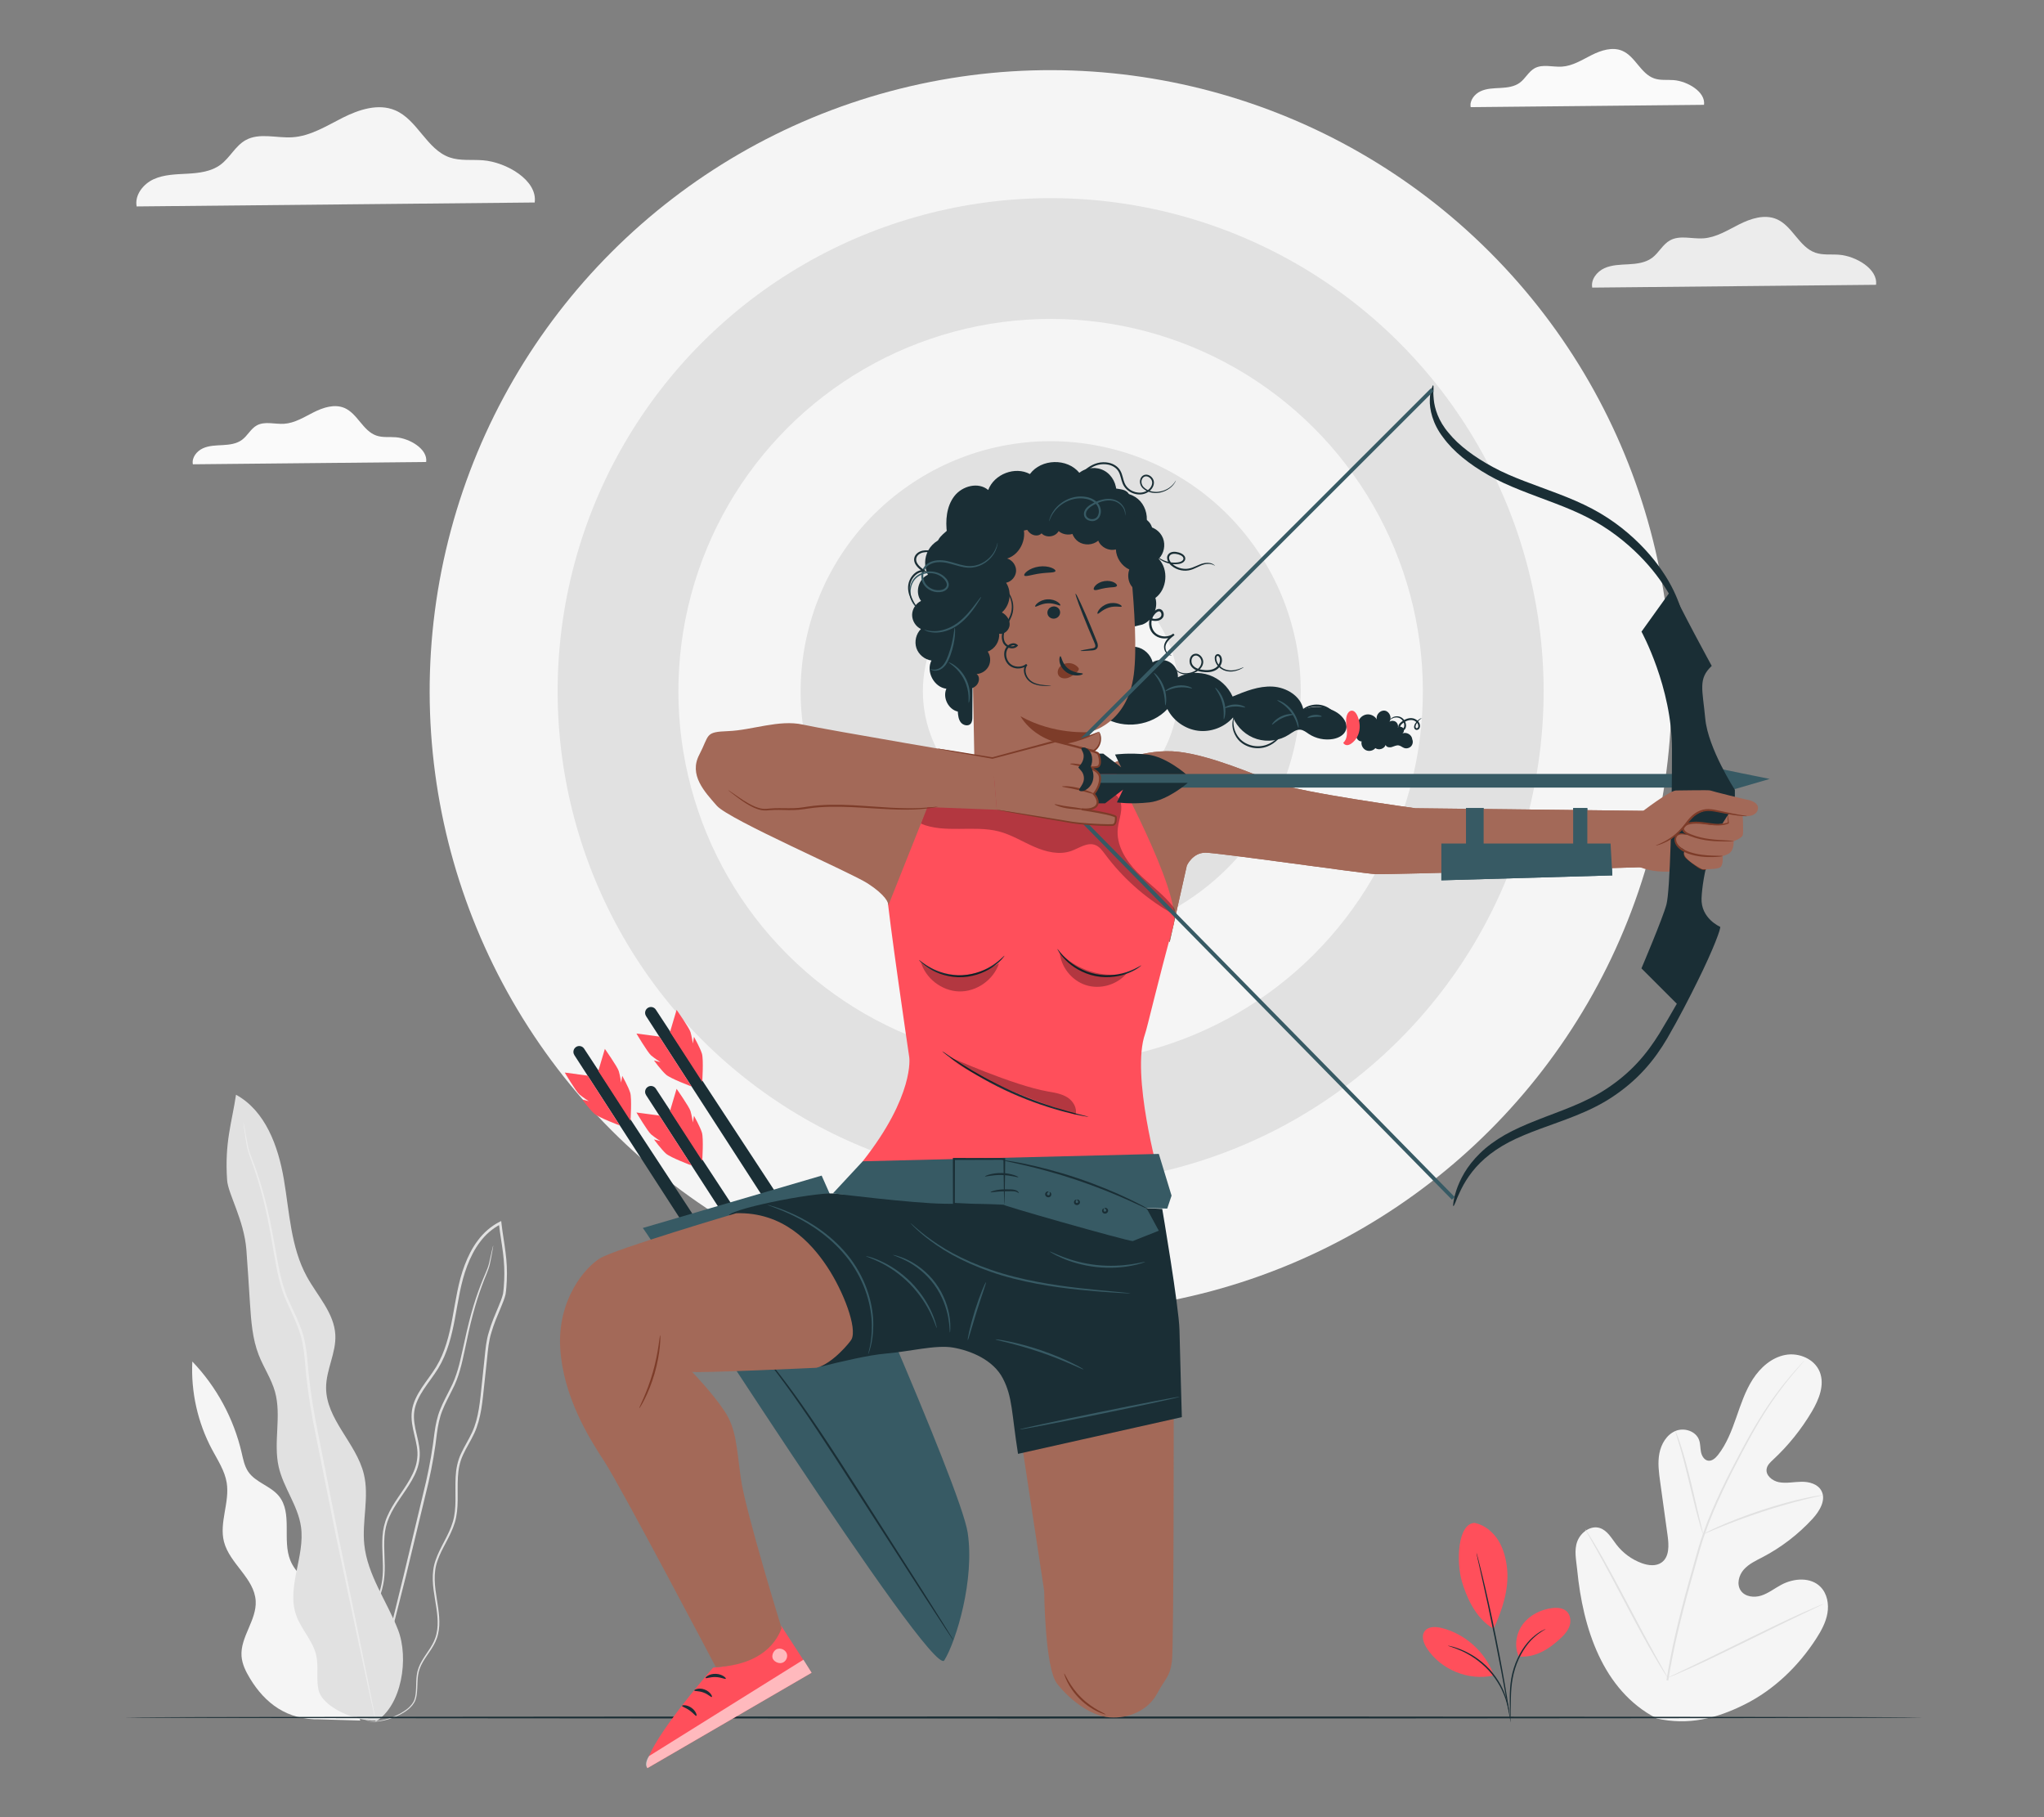 <?xml version="1.0" encoding="UTF-8"?>
<svg id="Layer_2" data-name="Layer 2" xmlns="http://www.w3.org/2000/svg" viewBox="0 0 540 480">
  <rect x="0" y="0" width="540" height="480" fill="#808080" stroke="none"/>
  <defs>
    <style>
      .cls-1 {
        opacity: .6;
      }

      .cls-2 {
        fill: #375a64;
      }

      .cls-2, .cls-3, .cls-4, .cls-5, .cls-6, .cls-7, .cls-8, .cls-9, .cls-10, .cls-11, .cls-12, .cls-13 {
        stroke-width: 0px;
      }

      .cls-3 {
        fill: #e1e1e1;
      }

      .cls-4 {
        fill: #ececec;
      }

      .cls-5 {
        fill: #a36958;
      }

      .cls-7 {
        fill: #f5f5f5;
      }

      .cls-8 {
        fill: none;
      }

      .cls-9 {
        fill: #1a2e35;
      }

      .cls-10 {
        fill: #fff;
      }

      .cls-14 {
        opacity: .3;
      }

      .cls-11 {
        fill: #fafafa;
      }

      .cls-12 {
        fill: #7d3c29;
      }

      .cls-13 {
        fill: #ff4f5b;
      }
    </style>
  </defs>
  <g id="Layer_2-2" data-name="Layer 2">
    <g>
      <rect class="cls-8" width="540" height="480"/>
      <g>
        <g>
          <path class="cls-7" d="m437.59,453.87c-14.24-7.39-19.42-23.91-20.91-39.17-.25-2.55-.88-5.19.03-7.57.91-2.38,3.53-4.28,5.94-3.51,2,.64,3.11,2.72,4.4,4.39,1.72,2.23,4.07,3.95,6.7,4.9,1.73.63,3.79.87,5.27-.22,2.03-1.5,1.89-4.55,1.54-7.07-.65-4.7-1.3-9.4-1.95-14.09-.35-2.52-.7-5.1-.23-7.59.47-2.5,1.91-4.95,4.22-5.94,2.31-.99,5.46,0,6.29,2.41.35,1,.28,2.09.49,3.13.21,1.04.85,2.13,1.88,2.29,1.05.16,1.96-.69,2.62-1.52,2.27-2.89,3.6-6.41,4.82-9.89,1.22-3.48,2.38-7.03,4.38-10.12,2-3.09,4.97-5.72,8.56-6.4,3.59-.68,7.73,1.04,9.11,4.47,1.38,3.44-.21,7.32-2.09,10.5-2.79,4.71-6.25,9.01-10.25,12.72-.72.67-1.5,1.39-1.68,2.37-.33,1.75,1.49,3.21,3.22,3.55,1.96.38,3.98-.09,5.98-.11,2-.03,4.24.56,5.23,2.32,1.37,2.44-.43,5.43-2.32,7.48-3.78,4.11-8.27,7.55-13.19,10.12-1.77.92-3.64,1.78-4.97,3.28-1.32,1.5-1.93,3.89-.79,5.55,1.14,1.66,3.54,1.92,5.43,1.31,1.9-.62,3.5-1.9,5.26-2.84,3.29-1.77,7.8-2.12,10.42.59,1.72,1.78,2.21,4.5,1.78,6.95-.43,2.45-1.66,4.66-3,6.74-4.7,7.25-11.12,13.44-18.8,17.29-7.67,3.85-15.03,5.59-23.41,3.72"/>
          <path class="cls-3" d="m440.26,443.83c1.23-7.96,3.29-16.58,5.77-25.52.63-2.23,1.25-4.44,1.86-6.61.61-2.17,1.22-4.32,1.95-6.39,1.43-4.14,3.13-8.01,4.85-11.64,1.72-3.63,3.49-7.01,5.16-10.15,1.68-3.15,3.3-6.05,4.9-8.63,3.17-5.18,6.21-9.05,8.41-11.61,1.1-1.29,1.98-2.26,2.59-2.91.29-.31.52-.55.7-.74.16-.16.24-.24.25-.24,0,0-.07.1-.21.27-.16.19-.38.44-.66.77-.58.67-1.44,1.66-2.52,2.97-2.15,2.6-5.14,6.49-8.27,11.67-1.57,2.59-3.17,5.49-4.83,8.64-1.66,3.15-3.41,6.53-5.11,10.16-1.71,3.62-3.38,7.48-4.8,11.6-.72,2.06-1.32,4.19-1.93,6.36-.61,2.17-1.23,4.38-1.85,6.61-2.47,8.93-4.54,17.53-5.79,25.46"/>
          <path class="cls-3" d="m449.95,405.27s-.17-.36-.39-1.04c-.22-.68-.52-1.67-.86-2.91-.69-2.46-1.52-5.9-2.43-9.69-.91-3.79-1.79-7.21-2.51-9.66-.36-1.22-.66-2.21-.87-2.89-.21-.68-.32-1.07-.29-1.08.03-.01.19.35.46,1.02.27.66.62,1.64,1.02,2.86.81,2.43,1.74,5.85,2.65,9.65.88,3.74,1.68,7.13,2.29,9.72.28,1.17.52,2.15.71,2.94.17.7.24,1.08.21,1.09Z"/>
          <path class="cls-3" d="m481.59,394.93s-.45.15-1.27.33c-.82.18-2.01.44-3.48.81-2.93.71-6.94,1.84-11.31,3.27-4.37,1.44-8.27,2.92-11.06,4.07-1.4.56-2.52,1.05-3.3,1.38-.77.34-1.21.51-1.22.48-.01-.03.4-.26,1.15-.65.75-.38,1.86-.92,3.24-1.52,2.76-1.23,6.66-2.76,11.04-4.21,4.38-1.44,8.42-2.52,11.38-3.15,1.48-.33,2.68-.54,3.52-.67.84-.12,1.3-.18,1.31-.14Z"/>
          <path class="cls-3" d="m440.58,443.18s-.11-.12-.27-.37c-.19-.3-.43-.66-.71-1.1-.61-.96-1.46-2.37-2.49-4.12-2.05-3.51-4.74-8.45-7.63-13.94-2.89-5.49-5.53-10.45-7.51-13.99-.97-1.72-1.76-3.14-2.36-4.2-.25-.46-.46-.84-.63-1.15-.14-.26-.21-.41-.19-.42.01,0,.11.12.27.37.19.3.43.66.71,1.1.61.96,1.46,2.37,2.49,4.12,2.05,3.51,4.74,8.45,7.63,13.94,2.89,5.49,5.53,10.44,7.51,13.99.97,1.72,1.76,3.14,2.36,4.19.25.46.46.84.63,1.15.14.26.21.41.19.42Z"/>
          <path class="cls-3" d="m481.85,423.61s-.13.09-.4.23c-.32.16-.72.35-1.2.58-1.11.53-2.6,1.24-4.42,2.1-3.73,1.78-8.86,4.29-14.51,7.08-5.66,2.79-10.81,5.26-14.58,6.96-1.88.85-3.42,1.52-4.48,1.97-.49.2-.9.37-1.23.5-.28.11-.44.16-.44.15,0-.02.13-.09.4-.23.32-.16.72-.35,1.2-.58,1.11-.53,2.6-1.24,4.42-2.1,3.73-1.78,8.86-4.29,14.52-7.08,5.66-2.79,10.81-5.26,14.58-6.96,1.88-.85,3.42-1.52,4.48-1.97.49-.2.9-.37,1.23-.5.28-.11.44-.16.44-.15Z"/>
        </g>
        <g>
          <path class="cls-7" d="m87.76,429.84c.88-3.51-1.43-7.01-4.02-9.54-2.59-2.53-5.68-4.79-7.04-8.14-2.2-5.43.68-12.5-3.05-17.02-2.19-2.66-6.1-3.53-8.05-6.37-1.02-1.49-1.36-3.33-1.77-5.09-2.08-8.98-6.63-17.38-13.02-24.04-.4,8.01,1.42,16.13,5.19,23.21,1.52,2.85,3.37,5.62,3.89,8.8.84,5.17-2.02,10.52-.72,15.59,1.49,5.8,8.04,9.65,8.38,15.64.29,5.06-4.09,9.52-3.74,14.57.15,2.15,1.16,4.14,2.28,5.98,3.95,6.48,9.72,10.92,18.42,10.73l10.67.31-7.42-24.64Z"/>
          <g>
            <g>
              <path class="cls-3" d="m97.34,454.74s1.02.23,2.94-.08c.95-.14,2.13-.41,3.46-.89,1.32-.49,2.83-1.19,4.27-2.37.69-.61,1.38-1.36,1.75-2.36.36-.99.42-2.08.48-3.19.05-1.12.05-2.28.23-3.45.17-1.18.63-2.33,1.28-3.44,1.25-2.22,3.32-4.32,3.98-7.32.71-2.95.17-6.14-.34-9.35-.51-3.2-1.01-6.68.19-10.02,1.12-3.34,3.45-6.37,4.59-10.13,1.14-3.8.58-7.89.8-11.92.1-2.02.48-4.05,1.36-5.93.85-1.89,2.04-3.68,2.96-5.67,1.87-4.03,2.18-8.58,2.67-13.05.24-2.25.48-4.52.73-6.82.24-2.31.43-4.6,1.15-6.83.64-2.24,1.58-4.41,2.51-6.61.45-1.11.94-2.22,1.22-3.45.2-1.26.26-2.44.32-3.67.11-2.45,0-4.92-.33-7.38-.3-2.46-.76-4.9-1.04-7.36-.02-.15-.03-.29-.05-.43l-.06-.49-.44.22c-2.28,1.16-4.22,2.87-5.71,4.88-1.52,1.99-2.62,4.24-3.49,6.52-1.76,4.59-2.37,9.4-3.24,13.98-.85,4.59-1.98,9.1-4.31,12.92-1.16,1.91-2.56,3.65-3.79,5.51-1.22,1.85-2.3,3.87-2.61,6.09-.61,4.51,1.9,8.46,1.41,12.46-.17,1.99-.95,3.85-1.91,5.55-.96,1.71-2.09,3.3-3.16,4.89-1.07,1.59-2.09,3.21-2.83,4.94-.76,1.72-1.17,3.56-1.28,5.35-.24,3.6.29,7.01.05,10.23-.2,3.23-1.31,6.16-2.58,8.78-1.28,2.63-2.7,5.01-3.89,7.32-.6,1.15-1.15,2.28-1.6,3.41-.47,1.13-.7,2.28-.92,3.38-.34,2.21-.29,4.27-.04,6.09.48,3.65,1.86,6.27,3.1,7.75.28.39.61.67.87.93.25.27.5.45.7.59.4.29.61.42.61.42.05-.05-.88-.54-2.08-2.03-1.18-1.48-2.5-4.08-2.94-7.69-.22-1.79-.25-3.83.1-6,.22-1.07.45-2.2.92-3.3.45-1.1,1-2.22,1.61-3.36,1.2-2.29,2.64-4.66,3.94-7.31,1.29-2.63,2.45-5.62,2.67-8.93.26-3.29-.25-6.71,0-10.22.11-1.76.52-3.51,1.26-5.17.73-1.67,1.73-3.26,2.8-4.84,1.07-1.58,2.21-3.18,3.2-4.92.99-1.73,1.81-3.67,2-5.77.49-4.26-2-8.23-1.38-12.43.3-2.08,1.32-4.01,2.52-5.83,1.21-1.83,2.62-3.57,3.81-5.52,2.4-3.93,3.55-8.53,4.41-13.14.88-4.62,1.5-9.37,3.22-13.87.86-2.24,1.93-4.42,3.4-6.35,1.44-1.94,3.3-3.57,5.47-4.68l-.49-.27c.02.14.03.28.05.43.28,2.49.74,4.94,1.04,7.37.31,2.43.43,4.86.32,7.27-.06,1.19-.13,2.44-.31,3.56-.25,1.12-.73,2.23-1.18,3.33-.92,2.2-1.88,4.4-2.53,6.69-.73,2.28-.93,4.66-1.16,6.94-.24,2.3-.48,4.57-.72,6.82-.48,4.48-.79,8.97-2.59,12.85-.89,1.94-2.07,3.73-2.95,5.68-.91,1.95-1.3,4.09-1.39,6.15-.21,4.12.35,8.14-.74,11.79-1.08,3.63-3.39,6.67-4.55,10.12-1.24,3.48-.7,7.08-.17,10.27.53,3.21,1.07,6.33.4,9.17-.6,2.87-2.62,4.95-3.89,7.23-.66,1.13-1.13,2.35-1.3,3.57-.18,1.22-.16,2.39-.2,3.49-.05,1.1-.11,2.18-.44,3.1-.33.92-.98,1.65-1.64,2.25-1.39,1.16-2.86,1.87-4.16,2.38-1.31.5-2.47.78-3.41.95-.94.18-1.68.2-2.17.22-.49-.02-.75,0-.75,0Z"/>
              <path class="cls-3" d="m130.32,328.92s-.05.11-.1.32c-.06.26-.14.57-.23.96-.2.84-.45,2.11-.84,3.7-.41,1.58-1.37,3.37-2.18,5.58-.85,2.19-1.71,4.73-2.49,7.58-.8,2.85-1.5,6.01-2.23,9.4-.76,3.38-1.51,7.01-3.35,10.43-.86,1.74-1.84,3.5-2.61,5.42-.79,1.92-1.21,4.02-1.5,6.13-.49,4.23-1.24,8.52-2.23,12.91-2.09,8.75-4.08,17.09-5.89,24.68-1.86,7.56-3.53,14.38-4.94,20.13-1.37,5.69-2.49,10.32-3.27,13.58-.36,1.57-.65,2.8-.86,3.7-.08.39-.15.71-.21.97-.04.22-.06.33-.05.34.01,0,.05-.1.12-.32.07-.25.16-.57.27-.95.24-.89.57-2.12.98-3.67.84-3.25,2.02-7.86,3.48-13.53,1.45-5.74,3.17-12.54,5.08-20.09,1.83-7.59,3.84-15.93,5.95-24.68.99-4.39,1.75-8.76,2.22-12.97.28-2.09.69-4.12,1.44-5.98.74-1.87,1.7-3.62,2.57-5.38,1.86-3.49,2.62-7.23,3.34-10.59.71-3.4,1.38-6.55,2.15-9.39.75-2.84,1.57-5.38,2.38-7.57.77-2.2,1.7-4.01,2.08-5.65.36-1.63.56-2.88.72-3.74.07-.4.12-.72.16-.97.03-.22.04-.33.03-.34Z"/>
            </g>
            <g>
              <path class="cls-3" d="m99.22,454.77c6.94-4.18,8.87-16.76,5.92-24.31-2.95-7.55-8.07-14.43-8.9-22.49-.64-6.2,1.36-12.57-.12-18.62-1.99-8.17-10.02-14.46-9.97-22.86.02-4.72,2.68-9.17,2.44-13.88-.29-5.78-4.76-10.34-7.53-15.41-4.25-7.77-4.58-16.98-6.07-25.71-1.49-8.73-4.87-18.07-12.64-22.32-1.1,7.43-3.03,12.52-2.35,22.56.24,3.61,4.47,10.49,5.09,18.4.37,4.73.63,9.46.95,14.19.31,4.6.63,9.29,2.31,13.59,1.28,3.29,3.33,6.28,4.29,9.68,1.8,6.4-.48,13.36.98,19.85,1.24,5.5,5.08,10.21,5.89,15.79,1.14,7.83-3.89,16.01-1.25,23.47,1.31,3.7,4.38,6.67,5.27,10.49.69,2.97-.03,6.12.6,9.1,1.01,4.81,10.21,8.49,15.11,8.17"/>
              <path class="cls-4" d="m64.31,296.51s0,.14.03.42c.04.31.1.71.16,1.22.17,1.07.35,2.64.73,4.68.4,2.04,1.47,4.34,2.33,7.11.9,2.76,1.81,5.95,2.61,9.52.82,3.57,1.5,7.52,2.23,11.77.75,4.22,1.51,8.89,3.65,13.31.99,2.22,2.1,4.44,2.93,6.81.86,2.36,1.26,4.9,1.51,7.52.39,5.25,1.12,10.71,2.14,16.21,2.2,10.98,4.29,21.44,6.19,30.96,2,9.48,3.81,18.02,5.33,25.21,1.53,7.14,2.78,12.93,3.65,16.99.44,1.97.78,3.51,1.03,4.61.12.5.21.89.28,1.2.07.27.11.41.12.4.01,0,0-.14-.05-.42-.06-.31-.13-.71-.22-1.21-.21-1.11-.52-2.66-.9-4.64-.82-4.07-1.99-9.87-3.44-17.03-1.48-7.2-3.23-15.75-5.18-25.24-1.89-9.52-3.96-19.97-6.13-30.95-1.01-5.51-1.74-10.89-2.14-16.16-.26-2.63-.68-5.25-1.56-7.67-.86-2.42-1.99-4.65-2.98-6.85-2.12-4.35-2.89-8.91-3.66-13.15-.75-4.25-1.46-8.21-2.31-11.78-.84-3.58-1.77-6.77-2.72-9.54-.9-2.78-2-5.06-2.43-7.05-.41-1.99-.64-3.58-.85-4.64-.1-.5-.17-.9-.23-1.21-.06-.27-.09-.41-.1-.41Z"/>
            </g>
          </g>
        </g>
        <g>
          <circle class="cls-7" cx="277.57" cy="182.58" r="164.05" transform="translate(-47.81 249.75) rotate(-45)"/>
          <circle class="cls-3" cx="277.57" cy="182.58" r="130.24" transform="translate(-47.81 249.75) rotate(-45)"/>
          <circle class="cls-7" cx="277.57" cy="182.58" r="98.34" transform="translate(-47.81 249.75) rotate(-45)"/>
          <circle class="cls-3" cx="277.57" cy="182.58" r="66.05" transform="translate(37.56 412.32) rotate(-77.08)"/>
          <circle class="cls-7" cx="277.57" cy="182.58" r="33.75" transform="translate(-49.26 122.9) rotate(-22.99)"/>
        </g>
        <path class="cls-11" d="m450.18,27.7c.47-3.43-4.36-6.24-8-6.54-1.73-.14-3.53.13-5.17-.45-3.56-1.24-4.98-5.83-8.45-7.3-2.59-1.09-5.58-.12-8.1,1.15-2.52,1.27-5,2.86-7.81,3.04-2.44.16-5.1-.75-7.24.44-1.59.89-2.43,2.73-3.9,3.81-1.44,1.06-3.31,1.28-5.09,1.38-1.78.1-3.63.11-5.25.86-1.62.74-2.97,2.46-2.63,4.21l61.64-.61Z"/>
        <path class="cls-11" d="m112.59,122.04c.47-3.43-4.36-6.24-8-6.54-1.73-.14-3.53.13-5.17-.45-3.56-1.24-4.98-5.83-8.45-7.3-2.59-1.09-5.58-.12-8.1,1.15-2.52,1.27-5,2.86-7.81,3.04-2.44.16-5.1-.75-7.24.44-1.59.89-2.43,2.73-3.9,3.81-1.44,1.06-3.31,1.28-5.09,1.38-1.78.1-3.63.11-5.25.86-1.62.74-2.97,2.46-2.63,4.21l61.64-.61Z"/>
        <path class="cls-4" d="m495.62,75.24c.57-4.17-5.31-7.6-9.73-7.95-2.11-.17-4.3.15-6.29-.54-4.33-1.51-6.05-7.1-10.27-8.88-3.16-1.33-6.79-.15-9.85,1.39-3.06,1.54-6.08,3.48-9.5,3.7-2.97.19-6.2-.91-8.8.54-1.94,1.08-2.95,3.32-4.74,4.63-1.75,1.29-4.03,1.56-6.2,1.68-2.17.12-4.41.14-6.39,1.04-1.97.9-3.61,2.99-3.2,5.12l74.97-.74Z"/>
        <path class="cls-7" d="m141.26,53.49c.8-5.85-7.45-10.65-13.64-11.15-2.96-.24-6.03.21-8.83-.76-6.07-2.11-8.49-9.95-14.41-12.45-4.43-1.87-9.52-.2-13.81,1.95-4.29,2.16-8.53,4.88-13.33,5.18-4.17.27-8.7-1.28-12.35.76-2.72,1.52-4.14,4.65-6.65,6.5-2.45,1.81-5.65,2.19-8.69,2.36-3.04.17-6.19.2-8.96,1.46-2.77,1.27-5.06,4.2-4.49,7.19l105.16-1.04Z"/>
        <path class="cls-9" d="m508,453.67c0,.15-106.38.27-237.58.27s-237.61-.12-237.61-.27,106.36-.27,237.61-.27,237.58.12,237.58.27Z"/>
        <g>
          <path class="cls-13" d="m389.61,402.27c2.63.55,4.87,2.42,6.28,4.71,1.4,2.29,2.04,4.99,2.29,7.66.47,5.18-1.35,10.89-3.61,15.58-5.03-2.84-7.36-9.13-8.33-12.4-1.55-5.16-1.21-15.43,3.38-15.56"/>
          <path class="cls-13" d="m401.25,437.56c-1.27-2.72-.73-6.11,1.06-8.52,1.79-2.41,4.69-3.87,7.67-4.26,1.38-.18,2.93-.08,3.93.87.94.89,1.16,2.37.81,3.62-.36,1.25-1.2,2.3-2.14,3.2-3.22,3.08-6.89,5.47-11.33,5.08"/>
          <path class="cls-9" d="m398.99,454.22s-.04-.38-.06-1.07c-.02-.76-.04-1.74-.07-2.92-.01-2.45-.1-5.94,1.05-9.58,1.13-3.63,3.15-6.55,5.03-8.18.93-.83,1.78-1.38,2.39-1.71.3-.17.55-.27.72-.35.17-.07.26-.11.26-.09.05.08-1.4.66-3.19,2.34-1.8,1.65-3.74,4.53-4.85,8.1-1.13,3.57-1.09,7.02-1.14,9.47-.01,1.23-.03,2.23-.05,2.92-.03.69-.06,1.07-.08,1.07Z"/>
          <path class="cls-9" d="m390.04,410.11s.06.15.15.44c.09.33.2.76.35,1.29.29,1.12.7,2.75,1.19,4.76.97,4.03,2.23,9.62,3.49,15.82,1.25,6.2,2.26,11.84,2.93,15.93.34,2.05.59,3.7.76,4.85.07.54.13.98.18,1.32.04.3.05.46.04.47s-.05-.15-.11-.45c-.06-.34-.15-.77-.25-1.31-.22-1.19-.51-2.82-.88-4.83-.74-4.08-1.79-9.71-3.04-15.91-1.25-6.2-2.47-11.79-3.38-15.83-.44-1.99-.81-3.61-1.07-4.79-.11-.54-.21-.97-.28-1.31-.06-.3-.08-.46-.07-.46Z"/>
          <path class="cls-13" d="m394.51,442.16c-2.24-5.93-7.51-10.61-13.66-12.14-1.57-.39-3.52-.45-4.47.85-.95,1.3-.3,3.16.58,4.51,3.66,5.64,10.97,8.65,17.54,7.21"/>
          <path class="cls-9" d="m382.53,434.69s.36.05.99.21c.32.08.7.17,1.14.33.43.16.94.3,1.47.55.53.23,1.12.47,1.72.81.62.3,1.23.7,1.88,1.11,1.27.87,2.6,1.94,3.81,3.25,1.2,1.32,2.16,2.73,2.91,4.08.35.69.69,1.34.93,1.98.28.63.46,1.24.64,1.79.2.55.28,1.07.39,1.52.11.45.17.84.21,1.17.08.64.12,1,.09,1-.08.01-.23-1.42-.94-3.61-.19-.54-.38-1.14-.67-1.75-.25-.63-.59-1.26-.95-1.93-.75-1.32-1.71-2.69-2.88-3.99-1.19-1.28-2.49-2.35-3.73-3.21-.63-.42-1.24-.81-1.84-1.13-.58-.35-1.16-.6-1.68-.84-2.1-.93-3.51-1.25-3.49-1.33Z"/>
        </g>
        <path class="cls-5" d="m293.55,201.78s9.05-4.2,17.73-3.2c8.68,1,19.81,5.89,26.22,8.35,6.41,2.46,36.41,6.56,36.41,6.56l67.16.77-1.63,14.63s-72.51,2.19-76.09,2-41.5-5.66-44.9-5.66-4.9,3.4-4.9,3.4l-4.53,20.18-18.58-16.22,3.11-30.81Z"/>
        <polygon class="cls-2" points="380.79 232.53 380.79 222.81 425.49 222.81 425.96 231.23 380.79 232.53"/>
        <rect class="cls-2" x="387.3" y="213.45" width="4.66" height="9.73"/>
        <rect class="cls-2" x="415.61" y="213.45" width="3.74" height="9.73"/>
        <path class="cls-5" d="m293.55,201.78s9.05-4.2,17.73-3.2c8.68,1,19.81,5.89,26.22,8.35,6.41,2.46,36.41,6.56,36.41,6.56l67.16.77-1.63,14.63s-72.51,2.19-76.09,2-41.5-5.66-44.9-5.66-4.9,3.4-4.9,3.4l-4.53,20.18-18.58-16.22,3.11-30.81Z"/>
        <polygon class="cls-2" points="380.79 232.53 380.79 222.81 425.49 222.81 425.96 231.23 380.79 232.53"/>
        <rect class="cls-2" x="387.3" y="213.45" width="4.66" height="9.73"/>
        <rect class="cls-2" x="415.61" y="213.45" width="3.74" height="9.73"/>
        <path class="cls-5" d="m268.94,374.71l6.92,45.53s.18,20.36,3.39,24.47c3.21,4.11,8.75,8.57,13.93,8.93,5.18.36,10.18-1.96,12.5-6.25,2.32-4.29,3.39-4.46,3.93-8.57.54-4.11.47-73.33.47-73.33l-41.14,9.23Z"/>
        <path class="cls-12" d="m292.13,452.86c-.02.06-.89-.16-2.21-.78-1.31-.62-3.03-1.71-4.61-3.27-1.58-1.56-2.7-3.26-3.34-4.56-.64-1.3-.87-2.17-.82-2.19.16-.09,1.4,3.34,4.53,6.38,3.09,3.08,6.53,4.27,6.45,4.43Z"/>
        <g>
          <g>
            <path class="cls-9" d="m151.73,278.69l41.08,63.55,3.52-1.19-42.01-64.05c-.48-.73-1.46-.92-2.17-.42h0c-.68.48-.87,1.41-.41,2.1Z"/>
            <path class="cls-13" d="m155.24,284.12l-6.04-.81s2.94,4.96,3.85,5.76c.9.79,2.5,1.8,2.5,1.8l-1.73-.45s1.99,2.69,3.19,3.75c1.2,1.06,6.75,3.13,6.75,3.13l-8.51-13.17Z"/>
            <path class="cls-13" d="m158.06,282.9l1.74-5.84s3.32,4.72,3.67,5.87c.35,1.15.62,3.02.62,3.02l.3-1.77s1.63,2.92,2.1,4.45c.47,1.53.08,7.44.08,7.44l-8.51-13.17Z"/>
          </g>
          <g>
            <path class="cls-9" d="m170.67,289.24l41.08,63.55,3.52-1.19-42.01-64.05c-.48-.73-1.46-.92-2.17-.42h0c-.68.48-.87,1.41-.41,2.1Z"/>
            <path class="cls-13" d="m174.18,294.67l-6.04-.81s2.94,4.96,3.85,5.76c.9.79,2.5,1.8,2.5,1.8l-1.73-.45s1.99,2.69,3.19,3.75c1.2,1.06,6.75,3.13,6.75,3.13l-8.51-13.17Z"/>
            <path class="cls-13" d="m177.01,293.45l1.74-5.84s3.32,4.72,3.67,5.87c.35,1.15.62,3.02.62,3.02l.3-1.77s1.63,2.92,2.1,4.45c.47,1.53.08,7.44.08,7.44l-8.51-13.17Z"/>
          </g>
          <g>
            <path class="cls-9" d="m170.67,268.38l41.08,63.55,3.52-1.19-42.01-64.05c-.48-.73-1.46-.92-2.17-.42h0c-.68.48-.87,1.41-.41,2.1Z"/>
            <path class="cls-13" d="m174.18,273.81l-6.04-.81s2.94,4.96,3.85,5.76c.9.79,2.5,1.8,2.5,1.8l-1.73-.45s1.99,2.69,3.19,3.75,6.75,3.13,6.75,3.13l-8.51-13.17Z"/>
            <path class="cls-13" d="m177.01,272.59l1.74-5.84s3.32,4.72,3.67,5.87c.35,1.15.62,3.02.62,3.02l.3-1.77s1.63,2.92,2.1,4.45c.47,1.53.08,7.44.08,7.44l-8.51-13.17Z"/>
          </g>
          <g>
            <path class="cls-2" d="m169.81,324.37c1.46,1.3,76.47,119.44,79.67,114.2,3.2-5.24,8.04-21.36,6.17-33.72-1.87-12.36-38.58-94.32-38.58-94.32l-47.26,13.84Z"/>
            <path class="cls-9" d="m251.87,433.27s-.06-.06-.16-.19c-.11-.16-.25-.35-.41-.59-.38-.56-.89-1.33-1.54-2.31-1.34-2.06-3.24-4.96-5.57-8.54-4.68-7.27-11.11-17.25-18.21-28.28-7.05-11.08-13.57-21.02-18.69-27.94-2.54-3.47-4.68-6.22-6.18-8.09-.73-.91-1.31-1.63-1.73-2.16-.18-.23-.32-.42-.44-.57-.1-.13-.14-.2-.14-.21,0,0,.07.05.18.17.13.14.29.32.48.53.42.48,1.05,1.17,1.81,2.1,1.56,1.84,3.74,4.56,6.33,8,5.2,6.87,11.78,16.8,18.83,27.88,7.05,11.06,13.43,21.07,18.08,28.36,2.27,3.61,4.12,6.55,5.43,8.63.61,1,1.1,1.78,1.45,2.36.15.25.27.45.37.62.08.14.12.22.11.22Z"/>
          </g>
        </g>
        <path class="cls-9" d="m250.82,141.82c-2.26.15-4.41,1.5-5.53,3.47-1.12,1.97-1.18,4.51-.15,6.53-2.52,1.09-3.47,4.73-1.81,6.91-1.39.66-2.35,2.16-2.36,3.7,0,1.54.93,3.05,2.32,3.72-1.28,1.28-1.76,3.31-1.19,5.03.58,1.72,2.18,3.05,3.98,3.29-1.51,2.93.67,7.06,3.94,7.46-1.04,2.35.52,5.46,3.02,6.03.07.99.17,2.05.78,2.84.61.79,1.91,1.12,2.59.4.44-.47.47-1.18.47-1.82.07-10.4.13-20.8.2-31.2"/>
        <path class="cls-9" d="m358.82,190.69c.27-1.02,1.2-1.83,2.24-1.97,1.05-.14,2.15.4,2.68,1.32-.32-1.21.91-2.54,2.14-2.32,1.23.22,1.92,1.9,1.2,2.92.49-.33,1.18-.32,1.66.02s.72.99.57,1.55c.4-.35,1.1-.28,1.42.16s.18,1.12-.28,1.4c1.07-.55,2.56.3,2.64,1.49.28.6.16,1.37-.29,1.86-.45.49-1.2.68-1.83.46-.5-.18-.91-.58-1.43-.68-.63-.11-1.24.25-1.85.43s-1.47.05-1.61-.57c-.35,1.05-1.84,1.52-2.72.85-.59.71-1.69.95-2.52.54-.83-.41-1.32-1.42-1.12-2.32-1.07.05-1.85-1.41-1.2-2.27"/>
        <path class="cls-9" d="m291.74,189.53c5.16,3.2,12.54,2.21,16.67-2.24,1.54,3.07,4.67,5.29,8.08,5.73,3.41.44,6.99-.92,9.26-3.5,1.14,2.7,3.52,4.84,6.32,5.7,2.8.86,5.97.43,8.43-1.16.95-.61,1.92-1.41,3.04-1.31.85.08,1.55.67,2.26,1.14,1.85,1.21,4.16,1.69,6.34,1.32,1.46-.25,2.99-1.02,3.45-2.42.56-1.74-.78-3.54-2.31-4.53-2.62-1.69-6.06-2.02-8.95-.86-.71-3.58-4.52-5.86-8.16-6.04-3.64-.19-7.16,1.23-10.53,2.63-1.17-2.61-3.44-4.7-6.13-5.65-2.69-.95-5.78-.75-8.32.55.08-1.58-.78-3.18-2.15-3.98s-3.17-.79-4.53.03c-.51-2.04-2.29-3.7-4.36-4.05-2.07-.36-4.31.61-5.47,2.36"/>
        <path class="cls-9" d="m301.78,164.98c2.67-.97,4.29-4.27,3.46-7.04,3.12-2.28,3.56-7.53.87-10.32,1.39-1.38,1.86-3.65,1.13-5.48-.73-1.84-2.61-3.13-4.55-3.12.7-2.26.12-4.88-1.45-6.63-1.57-1.74-4.08-2.54-6.34-2.01.23-2.39-1.05-4.86-3.11-6.02s-4.78-.94-6.64.53c-3.21-3.92-10.05-3.75-13.06.33-3.91-2.12-9.42-.01-11.02,4.21-2.6-2.2-6.85-1.09-8.94,1.62-2.09,2.71-2.4,6.46-1.93,9.87-1.73.94-2.9,2.88-2.95,4.89-.05,2.01,1.03,4,2.71,5.03-2.88,4.14-1.65,10.65,2.54,13.39-.38,4.43,2.15,8.97,6.08,10.88"/>
        <path class="cls-5" d="m256.43,147.56l-.22-4.24,25.35-5.64c7.84-1.08,16.58,6.54,17.33,14.42.82,8.75,1.49,19.46.65,26.04-1.68,13.22-11.71,15.2-11.71,15.2l-1.07,20.03-29.08,1.27-1.26-67.07Z"/>
        <path class="cls-9" d="m296.34,160.2c-.14.27-1.64-.26-3.37.28-1.74.51-2.74,1.79-3,1.64-.12-.07-.03-.51.4-1.08.42-.57,1.24-1.25,2.32-1.57,1.08-.32,2.12-.2,2.76.04.66.25.96.57.89.7Z"/>
        <g>
          <path class="cls-9" d="m280.07,161.66c.06.89-.65,1.67-1.57,1.75-.93.08-1.73-.58-1.79-1.47-.06-.89.65-1.67,1.57-1.75.93-.08,1.73.58,1.79,1.47Z"/>
          <path class="cls-9" d="m280.14,159.91c-.2.23-1.52-.65-3.34-.55-1.81.07-3.1,1.07-3.31.86-.1-.09.09-.5.65-.95.55-.45,1.5-.91,2.63-.96,1.13-.05,2.1.32,2.67.72.58.4.79.79.69.89Z"/>
        </g>
        <path class="cls-9" d="m285.45,171.92c-.01-.1,1.11-.33,2.93-.62.46-.06.9-.17.97-.49.1-.34-.11-.83-.35-1.36-.47-1.11-.96-2.27-1.48-3.49-2.06-4.97-3.57-9.06-3.36-9.14.2-.08,2.03,3.88,4.09,8.84.5,1.22.97,2.39,1.42,3.51.19.52.51,1.11.3,1.81-.11.35-.45.61-.74.7-.29.1-.55.11-.78.13-1.84.16-2.98.2-2.99.1Z"/>
        <path class="cls-12" d="m287.82,193.37s-9.28.83-18.21-4.17c0,0,4.73,9.07,18.3,7.45l-.09-3.28Z"/>
        <path class="cls-12" d="m284.82,176.31c-.68-.84-1.84-1.28-2.97-1.12-.79.11-1.57.51-2.03,1.17-.46.66-.53,1.57-.08,2.17.51.67,1.54.8,2.4.53.86-.27,1.59-.87,2.28-1.46.19-.16.39-.33.5-.55.12-.22.13-.5-.02-.68"/>
        <path class="cls-9" d="m280.15,173.34c.29-.03.36,1.94,2.09,3.29,1.73,1.35,3.82,1.06,3.84,1.34.03.12-.46.4-1.34.45-.87.06-2.15-.18-3.21-1.01-1.06-.83-1.53-1.96-1.63-2.76-.1-.82.1-1.32.24-1.31Z"/>
        <path class="cls-9" d="m278.83,150.85c-.16.5-1.98.32-4.1.64-2.13.28-3.83.96-4.12.52-.13-.21.15-.68.83-1.18.67-.5,1.76-.99,3.03-1.17,1.27-.18,2.45-.01,3.24.28.79.29,1.2.67,1.13.9Z"/>
        <path class="cls-9" d="m295.07,154.76c-.23.47-1.54.29-3.02.56-1.49.22-2.67.81-3.04.44-.17-.18-.05-.63.42-1.12.46-.49,1.3-.98,2.32-1.14,1.02-.17,1.97.03,2.57.34.6.31.86.7.76.92Z"/>
        <path class="cls-9" d="m270.49,138.14c.41,1.01.86,2.06,1.71,2.74.85.68,2.24.82,2.96,0,1.21,1.3,3.68.97,4.51-.59,1.32,1.14,3.43,1.22,4.83.19,1.32.21,2.64.41,3.97.62,1.44.22,3.21.31,4.01-.91.19-.28.31-.63.61-.79.3-.16.66-.07,1-.05,1.13.08,2.2-.64,2.85-1.56.65-.93.97-2.04,1.28-3.13.47-1.68.79-3.83-.61-4.86-.55-.4-1.25-.52-1.93-.63-1.38-.22-2.8-.43-4.15-.06-1.66.46-2.96,1.76-3.9,3.2.33-.89-.37-1.91-1.26-2.2-.9-.29-1.89-.02-2.73.41-1.21.63-2.23,1.61-2.9,2.79-2.19.1-4.26,1.55-5.1,3.57-1.01-.6-2.28-.75-3.4-.4-.39.12-.8.33-.98.7-.18.37,0,.92.41.98"/>
        <path class="cls-9" d="m283.21,138.15c-.58,1.78.16,3.9,1.71,4.95,1.56,1.04,3.8.92,5.23-.29.69,1.76,2.82,2.82,4.65,2.31.09,2.24,1.52,4.37,3.55,5.32-.42,1.15-.37,2.47.12,3.59.32.72.85,1.39,1.59,1.66.87.33,1.86.07,2.7-.36,1.18-.6,2.25-1.57,2.6-2.85.35-1.28-.21-2.84-1.45-3.32,1.08-1.11,1.9-2.46,2.4-3.92.28-.84.45-1.79.06-2.58s-1.57-1.2-2.2-.59c.61-1.32.4-2.97-.53-4.09-.92-1.12-2.51-1.64-3.92-1.29-.09-1.21-.94-2.34-2.08-2.77-1.14-.43-2.52-.13-3.38.72"/>
        <path class="cls-9" d="m269.85,138.17c1.88,3.37-.09,8.24-3.78,9.36,1.4.41,2.43,1.84,2.37,3.3-.06,1.46-1.2,2.81-2.64,3.1,1.59,2.41,1.08,5.97-1.12,7.84,1.22.63,2.15,1.93,2.06,3.3-.09,1.37-1.44,2.61-2.78,2.33.18,2-1.13,4.04-3.02,4.71.75,1.11.86,2.62.27,3.82-.59,1.2-1.86,2.04-3.2,2.11.93.64.74,2.16-.04,2.98-1.47,1.55-4.26,1.16-5.67-.44-1.41-1.6-1.6-4-1.02-6.05-.97.44-2.16-.31-2.53-1.31-.36-1-.1-2.12.3-3.11.4-.99.94-1.93,1.15-2.98.06-.32.09-.66-.05-.95-.21-.45-.73-.63-1.16-.87-1.62-.93-2.15-3.08-1.88-4.93.26-1.85,1.13-3.56,1.64-5.36.11-.38.2-.79.05-1.15-.18-.43-.64-.66-1.02-.93-1.21-.83-1.91-2.34-1.76-3.8.15-1.46,1.15-2.8,2.5-3.36-1.08-.55-1.19-2.14-.61-3.2.58-1.07,1.62-1.79,2.5-2.62,1.66-1.57,2.89-3.69,4.96-4.66,2.08-.97,4.75-.46,6.32,1.22,1.39-.79,2.92-1.51,4.51-1.38,1.59.12,3.2,1.38,3.17,2.98"/>
        <path class="cls-9" d="m309.62,173.06s-.2,0-.51-.11c-.31-.1-.73-.4-1-.96-.27-.56-.35-1.35.09-2.11.41-.77,1.19-1.43,2.08-2.11l-.33-.4c-.98.8-2.6,1.01-3.95.33-1.39-.62-2.13-2.38-1.69-4,.14-.53.38-1.02.72-1.43.32-.39.8-.78,1.16-.79.34-.03.64.42.64.84.03.42-.26.76-.66.95-.82.37-1.82.17-2.59-.18-.79-.35-1.41-.91-1.84-1.51-.87-1.22-.9-2.54-.78-3.36.13-.84.36-1.27.31-1.29-.02-.02-.34.38-.55,1.25-.19.84-.25,2.27.66,3.65.45.68,1.12,1.31,1.99,1.73.85.4,1.95.69,3.05.23.27-.12.52-.31.72-.56.22-.26.3-.61.3-.93,0-.33-.1-.65-.3-.94-.19-.28-.56-.52-.95-.51-.39,0-.7.19-.95.36-.25.19-.48.4-.68.64-.4.48-.69,1.06-.85,1.67-.23.93-.19,1.92.19,2.77.36.87,1.06,1.54,1.84,1.92,1.58.76,3.42.49,4.55-.47l-.33-.4c-.88.71-1.71,1.44-2.14,2.33-.47.87-.33,1.85.02,2.44.34.62.86.92,1.22.98.37.06.56-.03.55-.04Z"/>
        <path class="cls-9" d="m260.87,142.65c-2.07-2.07-3.71-3.8-3.65-3.86s1.78,1.58,3.86,3.65c2.07,2.07,3.7,3.8,3.65,3.86-.06.06-1.79-1.58-3.86-3.65Z"/>
        <path class="cls-13" d="m358.56,188.97c-.29-.62-.8-1.29-1.48-1.25-.58.03-1.01.57-1.21,1.12-.44,1.19-.18,2.5-.06,3.76.12,1.26.04,2.68-.88,3.55l-.08-.08c.07.44.53.74.98.76.45.01.87-.2,1.23-.47,1.11-.8,1.84-2.07,2.07-3.41.23-1.34,0-2.75-.58-3.99Z"/>
        <path class="cls-9" d="m315.19,179.84c-2.93,0-5.31-.07-5.31-.17s2.38-.17,5.31-.17,5.31.07,5.31.17-2.38.17-5.31.17Z"/>
        <path class="cls-2" d="m307.87,186.33c-.16,0,.06-2.13-.81-4.54-.83-2.42-2.33-3.94-2.21-4.05.07-.12,1.83,1.32,2.71,3.87.91,2.55.43,4.77.31,4.72Z"/>
        <path class="cls-2" d="m314.93,181.81c-.05.15-1.63-.45-3.61-.21-1.99.2-3.4,1.12-3.48.99-.1-.09,1.27-1.29,3.43-1.52,2.15-.25,3.75.63,3.67.74Z"/>
        <path class="cls-2" d="m323.31,189.99c-.16-.02.26-2.02-.4-4.36-.62-2.35-2-3.86-1.87-3.96.07-.12,1.72,1.32,2.39,3.82.7,2.5,0,4.57-.12,4.5Z"/>
        <path class="cls-2" d="m328.98,186.85c-.06.15-1.26-.3-2.78-.23-1.52.04-2.69.56-2.76.42-.08-.11,1.07-.9,2.74-.95,1.67-.06,2.87.65,2.8.76Z"/>
        <path class="cls-2" d="m343.04,192.27c-.16.04-.44-2.16-2.06-4.23-1.58-2.1-3.63-2.94-3.55-3.08.02-.06.56.06,1.35.49.78.42,1.79,1.19,2.62,2.27.83,1.09,1.31,2.25,1.52,3.12.21.87.18,1.42.12,1.43Z"/>
        <path class="cls-2" d="m341.79,188.73c0,.16-1.47.21-3.05.96-1.6.73-2.57,1.83-2.69,1.73-.12-.06.74-1.41,2.47-2.21,1.72-.82,3.3-.62,3.27-.48Z"/>
        <path class="cls-2" d="m349.19,189.24c-.04.15-.87.03-1.88.13-1.01.08-1.81.34-1.87.2-.07-.12.71-.64,1.82-.73,1.12-.1,1.97.27,1.92.4Z"/>
        <path class="cls-9" d="m328.57,176.24s-.1.1-.32.23c-.22.13-.55.31-1,.49-.88.32-2.38.77-4.07.03-.8-.38-1.62-1.05-2.03-2.05-.1-.25-.18-.52-.21-.8-.04-.27-.04-.59.1-.9.12-.33.6-.59.97-.41.35.15.55.43.68.75.46,1.24-.23,2.66-1.36,3.35-1.16.7-2.57.73-3.89.52-.67-.11-1.33-.31-1.91-.68-.57-.36-1.07-.94-1.21-1.63-.14-.67-.02-1.4.44-1.93.45-.55,1.29-.68,1.88-.37.59.29.97.82,1.15,1.39.2.58.07,1.2-.17,1.68-.51.98-1.4,1.53-2.21,1.87-1.67.65-3.22.37-4.05-.17-.42-.26-.68-.56-.82-.78-.13-.22-.18-.35-.16-.36.05-.04.26.5,1.08.95.8.44,2.27.65,3.8,0,.74-.33,1.55-.87,1.95-1.71.19-.42.28-.9.12-1.35-.15-.45-.48-.88-.91-1.09-.43-.22-.97-.12-1.29.26-.33.37-.43.96-.32,1.49.1.53.49.98.98,1.29.5.31,1.09.5,1.71.6,1.24.2,2.54.16,3.53-.44.96-.57,1.53-1.78,1.17-2.73-.08-.21-.24-.41-.4-.47-.15-.06-.29,0-.38.17-.17.37-.06.91.09,1.34.34.88,1.06,1.51,1.78,1.88,1.51.71,2.97.37,3.84.11.9-.29,1.36-.56,1.39-.52Z"/>
        <path class="cls-9" d="m321.02,149.51s-.31-.29-.99-.47c-.67-.19-1.73-.13-2.89.41-.59.25-1.21.59-1.94.88-.72.29-1.59.47-2.48.4-.89-.06-1.82-.34-2.65-.87-.79-.52-1.66-1.29-1.74-2.48-.03-.6.36-1.18.88-1.42.52-.24,1.06-.24,1.54-.17.49.07.96.21,1.39.43.41.22.88.56.98,1.13.11.56-.3,1.07-.68,1.27-.39.23-.82.34-1.21.37-.78.09-1.52.03-2.17-.1-1.31-.27-2.26-.84-2.83-1.29-.58-.46-.82-.79-.8-.81.03-.03.32.25.92.64.6.38,1.53.88,2.78,1.09.62.1,1.32.14,2.05.03.36-.04.72-.14,1.02-.33.31-.19.51-.48.44-.79-.05-.31-.36-.57-.73-.76-.37-.18-.8-.3-1.23-.36-.43-.06-.88-.04-1.25.13-.36.17-.59.53-.58.93.04.85.76,1.58,1.49,2.05.74.48,1.59.75,2.4.82,1.67.18,3.02-.67,4.24-1.14,1.22-.52,2.39-.53,3.09-.26.36.12.6.3.74.43.14.13.2.22.19.23Z"/>
        <path class="cls-9" d="m339.17,192.72s-.04.3-.28.77c-.23.47-.64,1.13-1.29,1.83-.66.68-1.58,1.39-2.78,1.85-1.19.47-2.64.61-4.08.3-1.44-.32-2.71-1.06-3.56-2.03-.85-.96-1.3-2.06-1.49-2.99-.18-.94-.12-1.73,0-2.25.11-.52.25-.78.28-.77.11.01-.34,1.16.09,2.94.22.87.68,1.88,1.48,2.75.8.87,1.97,1.54,3.31,1.84,1.34.29,2.68.17,3.8-.24,1.12-.4,2.02-1.04,2.68-1.66,1.32-1.27,1.75-2.38,1.84-2.33Z"/>
        <path class="cls-9" d="m353.27,189.7c-.08.04-.38-.52-1.1-1.21-.7-.69-1.88-1.49-3.35-1.76-1.48-.27-2.86.07-3.76.47-.91.4-1.4.82-1.45.75-.04-.04.36-.57,1.29-1.09.91-.52,2.4-.95,4.02-.66,1.62.3,2.86,1.22,3.53,2.02.69.81.88,1.45.82,1.47Z"/>
        <path class="cls-9" d="m375.65,189.64s-.24.17-.62.51c-.19.17-.4.39-.61.69-.19.29-.43.66-.45,1.06-.01.2.04.39.18.44.11.07.33,0,.43-.14.23-.32.11-.94-.25-1.33-.35-.41-.92-.69-1.52-.69-.61-.01-1.24.22-1.81.57-.56.36-1.14.83-1.08,1.33.02.25.17.43.37.45.21.02.44-.11.55-.31.25-.42.17-1.03-.04-1.47-.21-.45-.56-.8-.93-1-.77-.41-1.56-.22-1.99,0-.45.22-.64.45-.68.42-.02-.01.11-.3.58-.6.44-.28,1.31-.58,2.26-.15.46.22.89.61,1.16,1.15.25.53.41,1.22.06,1.91-.19.34-.57.6-1.02.57-.48-.02-.83-.49-.84-.9-.05-.44.18-.85.44-1.12.27-.28.56-.49.88-.7.63-.4,1.36-.67,2.1-.65.75.02,1.44.37,1.88.9.43.53.65,1.3.22,1.91-.23.28-.64.42-.98.23-.34-.2-.38-.59-.35-.83.07-.54.36-.9.59-1.2.24-.3.5-.52.72-.67.44-.31.74-.38.75-.35Z"/>
        <path class="cls-2" d="m244.18,166.36c.03-.1,1.02.37,2.7.36,1.66,0,3.99-.63,6.05-2.15,2.07-1.53,3.52-3.41,4.56-4.75,1.03-1.36,1.67-2.21,1.73-2.16.06.04-.47.96-1.43,2.38-.97,1.4-2.4,3.36-4.55,4.95-2.16,1.59-4.63,2.2-6.37,2.1-.87-.04-1.57-.21-2.02-.39-.45-.17-.68-.32-.67-.34Z"/>
        <path class="cls-2" d="m245.76,176.71c.02-.09.79.45,2,0,.59-.2,1.19-.67,1.66-1.36.48-.68.84-1.56,1.18-2.5,1.39-3.75,1.47-7.06,1.64-7.04.07,0,.13.83.02,2.15-.12,1.33-.45,3.16-1.15,5.07-.35.95-.74,1.87-1.28,2.6-.54.74-1.26,1.26-1.94,1.43-.68.2-1.27.11-1.63-.03-.36-.15-.51-.31-.49-.34Z"/>
        <path class="cls-2" d="m255.92,185.66c-.09-.02.02-.73-.05-1.86-.06-1.13-.37-2.68-1.13-4.23-.77-1.54-1.82-2.73-2.68-3.46-.86-.74-1.49-1.08-1.45-1.16.02-.05.72.18,1.68.87.96.68,2.12,1.89,2.93,3.52.8,1.63,1.06,3.28,1.03,4.46-.03,1.18-.27,1.88-.33,1.86Z"/>
        <path class="cls-2" d="m242.56,160.76s-.17-.09-.47-.31c-.27-.25-.69-.63-1.03-1.25-.36-.61-.68-1.44-.76-2.46-.08-1,.07-2.21.74-3.32,1.24-2.31,5.11-3.45,8.02-1.45.68.51,1.36,1.16,1.57,2.14.1.48-.03,1.05-.38,1.43-.34.39-.79.62-1.25.75-1.85.49-4.05-.3-5.08-2.1-1.01-1.77-.52-4.21,1.11-5.3.78-.56,1.71-.8,2.59-.88.89-.08,1.76.01,2.58.18,1.64.36,3.09.94,4.51,1.19,1.41.3,2.76.15,3.9-.27,2.29-.88,3.63-2.54,4.22-3.75.62-1.23.66-2.03.73-2.01,0,0,.04.81-.54,2.1-.56,1.27-1.89,3.04-4.28,4.01-.6.23-1.25.39-1.95.47-.7.06-1.43.02-2.16-.11-1.47-.25-2.95-.82-4.53-1.15-1.54-.3-3.38-.34-4.78.64-1.4.94-1.83,3.08-.95,4.62.87,1.56,2.88,2.28,4.47,1.86.8-.2,1.45-.84,1.27-1.59-.14-.74-.75-1.37-1.36-1.84-1.28-.92-2.9-1.14-4.27-.86-1.39.27-2.54,1.08-3.15,2.11-.64,1.02-.81,2.15-.76,3.11.04.97.32,1.77.64,2.38.66,1.21,1.37,1.61,1.32,1.66Z"/>
        <path class="cls-2" d="m297.24,136.23c-.06,0,.12-.57-.22-1.48-.32-.88-1.31-2.11-3-2.47-1.68-.36-3.81.26-5.73,1.48-.46.32-.9.7-1.18,1.19-.28.47-.32,1.08-.02,1.51.61.9,2.34.95,2.9-.15.62-1.06.29-2.51-.57-3.3-.86-.84-2.05-1.23-3.17-1.34-2.28-.25-4.33.57-5.73,1.56-1.43,1-2.26,2.2-2.72,3.05-.44.87-.58,1.41-.63,1.4-.02,0,0-.14.07-.4.05-.26.19-.62.38-1.09.42-.91,1.23-2.18,2.69-3.27,1.43-1.08,3.56-1.98,6-1.75,1.19.11,2.49.51,3.48,1.46,1,.93,1.43,2.61.66,3.94-.37.66-1.15,1.1-1.88,1.08-.73,0-1.48-.29-1.91-.91-.44-.64-.34-1.47,0-2.05.34-.59.84-1,1.35-1.34,2.02-1.26,4.26-1.88,6.08-1.44,1.83.45,2.83,1.82,3.11,2.77.15.49.15.9.12,1.16-.04.26-.08.4-.1.39Z"/>
        <path class="cls-9" d="m310.66,126.9s-.01.06-.06.17c-.06.1-.11.28-.25.47-.24.4-.67.96-1.39,1.48-.72.52-1.73,1.02-3,1.17-1.24.13-2.83-.08-4.05-1.24-.6-.56-.96-1.55-.62-2.45.15-.44.5-.87.99-1.04.49-.18,1.05-.07,1.48.19.44.26.79.67.98,1.17.19.51.13,1.08-.07,1.58-.41,1-1.33,1.72-2.38,2.04-2.1.61-4.74-.43-5.69-2.69-.45-1.09-.55-2.26-1.1-3.2-.54-.94-1.56-1.57-2.67-1.81-.9-.19-1.85-.17-2.73.05-.88.22-1.7.65-2.43,1.17-1.48,1.04-2.64,2.4-3.75,3.69l-.23.27-.18-.3c-.83-1.41-2.39-2.2-3.89-2.38-1.52-.2-3,.19-4.18.93-2.39,1.48-3.65,3.81-4.35,5.72-.7,1.95-.98,3.59-1.2,4.7-.1.52-.18.94-.24,1.28-.06.29-.09.44-.11.44s0-.16.02-.45c.04-.34.1-.77.16-1.29.17-1.12.39-2.78,1.07-4.78.68-1.96,1.92-4.38,4.42-5.97,1.23-.79,2.82-1.24,4.46-1.03,1.61.18,3.33,1.01,4.27,2.59l-.41-.04c1.11-1.29,2.29-2.69,3.84-3.79.77-.54,1.64-1,2.6-1.25.96-.24,1.98-.27,2.98-.06,1.21.26,2.38.97,3.01,2.06.63,1.09.71,2.29,1.13,3.27.81,1.99,3.21,2.96,5.07,2.42.93-.26,1.74-.91,2.08-1.74.17-.41.21-.87.07-1.25-.13-.39-.43-.74-.78-.95-.35-.22-.76-.29-1.11-.17-.35.12-.62.43-.75.78-.28.73-.01,1.54.51,2.05,1.07,1.05,2.58,1.31,3.76,1.2,1.21-.11,2.2-.56,2.91-1.04,1.43-1,1.75-2.01,1.82-1.95Z"/>
        <path class="cls-9" d="m242.68,161.05s-.28-.23-.69-.73c-.4-.51-.98-1.27-1.47-2.36-.46-1.07-.89-2.56-.41-4.17.24-.78.67-1.56,1.33-2.19.65-.63,1.58-1.08,2.59-1.06l-.15.48c-.52-.36-1.06-.76-1.53-1.29-.36-.41-.68-.88-.8-1.44-.13-.55-.02-1.16.28-1.62.63-.93,1.7-1.27,2.63-1.31.94-.03,1.79.15,2.56.24.77.1,1.49.08,2.15-.03,1.31-.22,2.28-.74,2.9-1.14.62-.41.93-.71.96-.67.02.02-.23.36-.84.84-.6.47-1.59,1.06-2.95,1.34-.68.14-1.45.19-2.26.1-.8-.07-1.64-.24-2.49-.19-.82.04-1.74.38-2.21,1.1-.22.35-.3.8-.2,1.23.09.43.36.84.68,1.2.42.47.93.86,1.43,1.2l.73.5-.88-.02c-.84-.02-1.64.35-2.23.91-.59.55-1,1.25-1.23,1.96-.47,1.43-.12,2.84.28,3.89.43,1.06.95,1.85,1.3,2.38.36.53.57.82.54.84Z"/>
        <path class="cls-9" d="m277.71,181.11s-.27.05-.77.07c-.5.01-1.25.04-2.19-.09-.92-.15-2.14-.41-3.13-1.41-.47-.49-.86-1.14-1.04-1.9-.17-.75-.09-1.67.48-2.37l.32.32c-.67.57-1.59.88-2.53.85-.94-.03-1.94-.42-2.61-1.21-.67-.77-1.02-1.83-.93-2.9.06-1.07.81-2.19,1.95-2.49.5-.16,1.14-.04,1.52.33l.19.19-.18.19c-.6.64-1.56.68-2.27.42-.72-.25-1.35-.82-1.61-1.52-.54-1.41-.11-2.84.41-3.97.54-1.14,1.2-2.12,1.58-3.12.39-.99.47-2,.38-2.9-.21-1.82-1.07-3.11-1.74-3.86-.7-.74-1.21-1.02-1.18-1.06,0-.02.14.05.38.18.24.14.57.38.95.74.74.73,1.69,2.04,1.96,3.95.12.94.06,2.03-.34,3.1-.39,1.06-1.04,2.06-1.55,3.17-.49,1.08-.84,2.4-.37,3.57.22.57.72,1.01,1.31,1.22.59.21,1.29.16,1.71-.29v.37c-.24-.23-.62-.32-1-.2-.43.12-.83.41-1.1.77-.28.35-.41.81-.47,1.26-.09.92.22,1.86.79,2.52,1.16,1.37,3.32,1.32,4.47.34l.32.32c-.47.56-.56,1.33-.42,2,.14.68.48,1.28.9,1.73.85.92,2.01,1.23,2.9,1.4,1.83.28,2.92.2,2.92.28Z"/>
        <g>
          <g>
            <path class="cls-13" d="m310.04,244.24c2.31-8.39-16.49-42.47-16.49-42.47l-45.72,5.15-3.44,2.49c-4.76,6.95-10.51,19.54-10.14,25.76.37,6.22,5.97,44.15,5.97,44.15,0,0,1.45,10-12.3,27.43-2.28,2.89,81.11,4.36,78.23,3.71,0,0-7.43-26.62-3.63-37.39.61-1.73,3.24-13.3,7.52-28.82Z"/>
            <path class="cls-9" d="m287.64,295.02s-.6-.06-1.66-.26c-1.07-.19-2.6-.53-4.48-1.01-3.76-.96-8.88-2.6-14.29-5.01-5.41-2.43-10.04-5.15-13.26-7.31-1.61-1.08-2.89-1.99-3.74-2.66-.86-.66-1.32-1.04-1.3-1.07.02-.03.53.29,1.42.9.89.62,2.19,1.48,3.82,2.51,3.26,2.07,7.9,4.73,13.27,7.14,5.38,2.4,10.45,4.09,14.17,5.14,1.86.53,3.37.92,4.42,1.18,1.05.26,1.63.42,1.62.46Z"/>
            <path class="cls-9" d="m301.53,255.01s-.25.26-.78.63c-.53.37-1.34.84-2.41,1.29-2.11.9-5.38,1.59-8.88.91-3.51-.69-6.28-2.56-7.89-4.19-.82-.82-1.39-1.56-1.74-2.1-.35-.54-.51-.86-.48-.88.08-.06.82,1.17,2.49,2.7,1.64,1.53,4.35,3.28,7.73,3.94,3.38.66,6.55.06,8.65-.74,2.12-.79,3.26-1.65,3.32-1.56Z"/>
            <path class="cls-9" d="m265.37,252.46s-.18.32-.6.8c-.42.48-1.1,1.13-2.03,1.83-1.83,1.38-4.84,2.84-8.4,3.02-3.57.18-6.71-.97-8.67-2.17-.99-.6-1.73-1.18-2.2-1.62-.47-.44-.7-.71-.68-.73.07-.08,1.08.94,3.06,2.02,1.96,1.09,5.01,2.14,8.45,1.97,3.44-.17,6.37-1.52,8.21-2.8,1.87-1.28,2.77-2.39,2.85-2.32Z"/>
            <g class="cls-14">
              <path class="cls-6" d="m243.21,253.92c1.22,4.44,5.55,7.84,10.15,7.96,4.61.13,9.11-3.03,10.57-7.4-3.2,1.76-6.72,3.05-10.36,3.21-3.64.16-7.43-.89-10.14-3.33"/>
            </g>
            <g class="cls-14">
              <path class="cls-6" d="m250.84,279.19s16.88,7.53,25.96,9.11c1.78.31,3.63.59,5.17,1.55,1.53.96,2.67,2.83,2.17,4.57,0,0-26.83-8.73-33.29-15.23Z"/>
            </g>
            <g class="cls-14">
              <path class="cls-6" d="m279.94,251.43c.3,3.94,3.16,7.56,6.92,8.78,3.76,1.22,8.2-.04,10.76-3.06-6.39,1.27-13.36-.96-17.83-5.7"/>
            </g>
          </g>
          <g class="cls-14">
            <path class="cls-6" d="m310,239.6c-2.7-3.49-6.42-6.04-9.52-9.18-3.1-3.14-5.69-7.32-5.16-11.71.29-2.46,1.53-5.01.54-7.28-1.12-2.55-4.36-3.21-7.12-3.54-10.7-1.26-30.21-3.09-40.91-4.35l-4.54,14.02c6.21,2.65,13.97.37,20.52,2.04,3.3.84,6.24,2.68,9.36,4.05,3.12,1.37,6.7,2.27,9.9,1.11,2.07-.75,4.16-2.33,6.23-1.57,1.16.42,1.93,1.49,2.67,2.49,4.57,6.14,10.39,11.35,17,15.2.39.23.91.44,1.25.14.39-.35.1-1-.22-1.42Z"/>
          </g>
        </g>
        <g>
          <path class="cls-5" d="m234.66,239.26c.23-.7-.75-2.87-5.39-5.88-4.64-3.01-36.65-16.84-39.9-20.55-3.25-3.71-7.42-8.12-4.64-13.45,2.78-5.33,1.39-6.03,7.65-6.26,6.26-.23,13.46-3.11,19.72-1.72,6.26,1.39,50.09,8.81,50.09,8.81l1.16,13.68-18.32-.7-10.38,26.06Z"/>
          <path class="cls-12" d="m247.83,213.07s-.19.06-.57.13c-.43.07-.98.17-1.64.28-1.43.16-3.52.39-6.11.38-2.59.02-5.66-.13-9.06-.35-3.4-.21-7.14-.47-11.06-.41-1.96.05-3.87.16-5.69.44-.91.12-1.82.29-2.72.36-.9.08-1.78.09-2.64.08-1.71-.03-3.32-.1-4.82.02-.73.07-1.52.14-2.23.01-.72-.11-1.37-.36-1.98-.6-2.38-1.09-4.01-2.44-5.17-3.29-.53-.41-.97-.75-1.31-1.01-.3-.23-.45-.36-.44-.38.01-.02.18.08.5.29.32.21.78.52,1.37.94,1.19.8,2.86,2.09,5.2,3.11.59.22,1.22.45,1.89.54.68.11,1.36.04,2.14-.05,1.53-.14,3.16-.08,4.86-.07.85,0,1.71-.01,2.59-.09.87-.08,1.76-.25,2.69-.37,1.85-.29,3.78-.4,5.75-.45,3.95-.07,7.7.21,11.1.45,3.4.25,6.46.44,9.03.46,2.57.05,4.65-.11,6.08-.21.67-.07,1.21-.13,1.65-.18.38-.04.58-.05.58-.03Z"/>
        </g>
        <g>
          <path class="cls-13" d="m206.39,429.47s-4.76,10.28-17.99,11.02c0,0-19.5,22.26-17.35,26.56l43.38-25.2-8.04-12.38Z"/>
          <g>
            <g class="cls-1">
              <path class="cls-10" d="m205.48,435.54c.97-.26,2.1.35,2.4,1.31.3.96-.31,2.12-1.28,2.39-.97.28-2.34-.41-2.53-1.4-.19-.99.6-2.3,1.6-2.34"/>
            </g>
            <g class="cls-1">
              <path class="cls-10" d="m214.42,441.85l-2.16-3.45-40.78,25.45s-1.44,1.96-.44,3.2l43.38-25.2Z"/>
            </g>
            <path class="cls-9" d="m186.41,443.23c.13.21,1.24-.31,2.68-.24,1.44.04,2.51.64,2.66.45.17-.15-.88-1.24-2.62-1.3-1.74-.08-2.88.92-2.72,1.09Z"/>
            <path class="cls-9" d="m183.42,446.54c.07.23,1.2.06,2.44.54,1.25.44,2,1.31,2.2,1.17.22-.08-.36-1.41-1.91-1.97-1.55-.58-2.84.06-2.73.26Z"/>
            <path class="cls-9" d="m183.97,453.23c.22-.07-.1-1.3-1.32-2.14-1.21-.85-2.48-.73-2.46-.5-.02.24.99.49,1.97,1.2,1,.69,1.58,1.54,1.81,1.44Z"/>
          </g>
        </g>
        <g>
          <path class="cls-9" d="m221.4,315.37c-3.58-1-27.1,3.59-28.84,5.6l19.81,37.6c.97,1.84,3.07,2.78,5.09,2.27,4.43-1.11,12.1-2.93,16.46-3.29,6.39-.53,13.32-2.39,17.9-1.59,4.57.8,10.55,3.18,13.13,8.15,2.58,4.97,2.27,9.01,4,19.92l43.28-9.7s-.48-16.67-.63-23.07c-.14-6.05-4.55-31.93-4.55-31.93l-85.64-3.97Z"/>
          <path class="cls-2" d="m311.68,368.95c.03.14-9.42,2.19-21.11,4.58-11.69,2.38-21.19,4.2-21.22,4.06-.03-.14,9.42-2.19,21.11-4.58,11.69-2.38,21.19-4.2,21.22-4.06Z"/>
          <path class="cls-2" d="m298.72,341.64s-.22.02-.64,0c-.47-.02-1.07-.05-1.82-.09-1.58-.09-3.86-.23-6.68-.46-5.62-.48-13.44-1.22-21.83-3.35-8.4-2.12-15.57-5.54-20.23-8.78-2.34-1.6-4.11-3.07-5.27-4.15-.59-.52-1.01-.98-1.3-1.27-.29-.3-.44-.46-.42-.47.01-.01.18.12.5.4.32.27.75.7,1.37,1.2,1.19,1.03,2.99,2.45,5.34,3.99,4.68,3.13,11.81,6.46,20.15,8.57,8.34,2.11,16.12,2.92,21.73,3.49,2.76.26,5.02.48,6.66.63.74.08,1.34.14,1.81.19.41.05.63.08.63.1Z"/>
          <path class="cls-2" d="m302.52,333.33s-.33.16-.96.36c-.63.21-1.56.44-2.72.66-2.32.45-5.61.72-9.21.33-3.6-.4-6.76-1.38-8.92-2.31-1.09-.47-1.94-.89-2.51-1.23-.57-.33-.88-.53-.86-.56.04-.08,1.33.6,3.51,1.44,2.18.84,5.3,1.74,8.84,2.13,3.54.38,6.78.17,9.09-.18,2.31-.34,3.72-.74,3.74-.65Z"/>
          <path class="cls-2" d="m260.48,338.7c.07.03-.2.88-.66,2.26-.46,1.37-1.1,3.27-1.76,5.38-.66,2.11-1.23,4.03-1.64,5.42-.41,1.39-.68,2.25-.75,2.23-.07-.02.07-.91.39-2.33.32-1.42.83-3.36,1.49-5.48.67-2.12,1.36-4,1.91-5.35.55-1.35.95-2.16,1.01-2.13Z"/>
          <path class="cls-9" d="m285.83,351.85c-.01.08-1.47-.07-3.84-.2-2.37-.13-5.64-.2-9.25.02-3.61.22-6.85.69-9.18,1.11-2.33.42-3.77.74-3.79.66,0-.04.34-.16.98-.35.64-.19,1.57-.43,2.74-.69,2.33-.52,5.59-1.05,9.22-1.27,3.63-.22,6.93-.09,9.31.14,1.19.11,2.14.24,2.8.35.66.11,1.02.19,1.01.22Z"/>
          <path class="cls-2" d="m286.22,361.72c-.04.07-1.29-.52-3.33-1.41-2.04-.89-4.89-2.06-8.1-3.15-3.22-1.09-6.18-1.91-8.34-2.45-2.16-.54-3.51-.84-3.49-.92,0-.04.35,0,.97.08.62.09,1.51.24,2.61.47,2.19.45,5.19,1.21,8.43,2.31,3.23,1.1,6.08,2.33,8.09,3.31,1.01.49,1.81.91,2.35,1.22.54.31.84.49.82.53Z"/>
          <path class="cls-2" d="m235.91,331.49s.39.03,1.06.22c.67.19,1.63.52,2.76,1.06,2.25,1.06,5.19,3.09,7.47,6.2,2.28,3.11,3.34,6.52,3.68,8.99.18,1.24.21,2.25.19,2.95-.02.7-.07,1.08-.11,1.08-.1,0-.01-1.55-.45-3.97-.43-2.41-1.52-5.71-3.74-8.74-2.22-3.02-5.04-5.05-7.22-6.18-2.18-1.15-3.68-1.52-3.65-1.62Z"/>
          <path class="cls-2" d="m228.78,331.79s.39.05,1.07.25c.34.09.76.22,1.22.41.47.18,1.01.36,1.58.65,1.16.51,2.48,1.24,3.88,2.17,1.38.95,2.82,2.11,4.19,3.48,1.35,1.39,2.49,2.85,3.42,4.24.91,1.41,1.62,2.74,2.11,3.91.27.57.45,1.12.62,1.59.18.47.3.88.39,1.23.18.68.27,1.06.23,1.07-.1.03-.51-1.48-1.58-3.73-.53-1.13-1.26-2.42-2.18-3.8-.94-1.35-2.06-2.78-3.39-4.14-1.34-1.35-2.75-2.5-4.09-3.45-1.36-.93-2.64-1.69-3.76-2.23-2.24-1.1-3.74-1.54-3.71-1.64Z"/>
          <path class="cls-2" d="m202.77,318.26s.19.02.53.12c.34.1.85.23,1.48.44,1.28.41,3.1,1.09,5.28,2.11,4.32,2.02,10.15,5.65,14.63,11.56,2.2,2.96,3.77,6.15,4.72,9.2.95,3.05,1.33,5.93,1.3,8.34-.02,2.41-.33,4.35-.68,5.65-.14.66-.34,1.14-.44,1.48-.11.34-.18.51-.2.5-.15-.02,1.01-2.85.94-7.63-.02-2.38-.43-5.21-1.39-8.2-.96-2.99-2.51-6.12-4.68-9.03-4.4-5.82-10.12-9.46-14.37-11.54-2.14-1.06-3.93-1.78-5.19-2.25-1.25-.47-1.95-.71-1.94-.76Z"/>
        </g>
        <g>
          <path class="cls-5" d="m432.4,228.69c2.73,1.3,5.83,1.67,8.84,1.52,3.02-.15,5.99-.8,8.93-1.48,1.35-.31,2.77-.67,3.8-1.59,1.22-1.08,1.7-2.75,2.61-4.11.83-1.25,2.02-2.23,2.87-3.48s1.3-2.96.5-4.23c-.48-.76-1.32-1.22-2.15-1.57-4.54-1.91-9.95-1.58-14.22.86-4.43,2.54-7.37,6.98-10.14,11.27"/>
          <g>
            <path class="cls-9" d="m444.64,163.94c-.45.17-1.82-5.19-7.03-12.03-2.58-3.4-6.14-7.12-10.65-10.51-2.26-1.69-4.75-3.29-7.48-4.68-2.72-1.41-5.68-2.63-8.77-3.81-6.17-2.36-12.28-4.41-17.43-7.37-5.11-2.91-9.36-6.31-12.03-10.01-2.8-3.61-3.62-7.49-3.51-9.99.05-.63.05-1.19.14-1.67.12-.47.22-.87.32-1.18.19-.63.33-.94.42-.92s.12.38.11,1.01c0,.32-.03.71-.06,1.16,0,.46.08.98.11,1.57.22,2.32,1.19,5.68,3.96,8.87,2.64,3.26,6.77,6.35,11.73,9.02,4.94,2.7,10.95,4.64,17.2,7.03,3.13,1.2,6.18,2.48,9.02,3.99,2.85,1.5,5.44,3.23,7.76,5.05,4.63,3.66,8.19,7.67,10.68,11.35,2.53,3.67,3.94,7.02,4.73,9.36.18.59.34,1.11.48,1.57.11.47.19.86.25,1.18.12.64.13.99.05,1.01Z"/>
            <path class="cls-9" d="m454.43,244.79c.36.14-1.69,5.81-6,14.48-2.15,4.34-4.76,9.46-7.98,15.03-1.65,2.8-3.62,5.64-6.04,8.28-2.41,2.65-5.26,5.07-8.4,7.15-3.17,2.12-6.54,3.68-9.79,4.99-3.27,1.31-6.44,2.39-9.41,3.49-2.97,1.1-5.73,2.22-8.18,3.5-2.44,1.29-4.57,2.73-6.32,4.27-3.53,3.07-5.49,6.43-6.6,8.82-.27.6-.51,1.14-.73,1.61-.18.48-.34.89-.47,1.21-.27.65-.46.99-.55.97-.09-.02-.08-.4.03-1.11.06-.36.13-.8.24-1.32.15-.51.33-1.1.52-1.75.43-1.31,1.11-2.87,2.1-4.58,1.01-1.7,2.4-3.5,4.19-5.24,1.79-1.74,4-3.37,6.54-4.82,2.54-1.44,5.38-2.67,8.36-3.85,5.95-2.38,12.67-4.45,18.61-8.41,2.99-1.98,5.67-4.23,7.96-6.7,2.3-2.46,4.21-5.12,5.86-7.78,3.28-5.4,6.07-10.44,8.42-14.64,4.71-8.41,7.34-13.73,7.66-13.61Z"/>
            <polygon class="cls-2" points="383.58 316.89 274.6 205.92 378.03 102.57 378.76 103.29 276.03 205.93 384.31 316.18 383.58 316.89"/>
            <path class="cls-2" d="m447.75,208.03h-156.99c-.99,0-1.8-.81-1.8-1.8h0c0-.99.81-1.8,1.8-1.8h156.99c.99,0,1.8.81,1.8,1.8h0c0,.99-.81,1.8-1.8,1.8Z"/>
            <path class="cls-2" d="m452.19,202.58c.11.12,15.35,3.17,15.35,3.17l-14.26,4.15-1.09-7.31Z"/>
            <path class="cls-9" d="m313.33,204.49s-5.3-4.64-10.19-5.18c-4.89-.54-8.56,0-8.56,0l1.63,3.38-4.75-3.63h-10.87v5.42h32.74Z"/>
            <path class="cls-9" d="m313.82,206.77s-5.3,4.64-10.19,5.18c-4.89.54-8.56,0-8.56,0l1.63-3.38-4.75,3.63h-10.87v-5.42h32.74Z"/>
            <path class="cls-9" d="m441.72,155.61l-8.06,11.24s8.06,14.66,8.06,31.03-.49,37.38-1.47,41.05c-.98,3.66-6.6,16.86-6.6,16.86l10.51,10.51,10.26-21.5s-5.13-2.2-4.89-7.57c.24-5.38,2.44-17.35,8.8-24.19v-4.4s-7.09-10.99-7.82-18.81c-.73-7.82-1.95-10.51,1.71-13.93,0,0-8.55-15.64-10.51-20.28"/>
          </g>
          <g>
            <g>
              <path class="cls-5" d="m290.34,193.29c-3.23,1.6-7.62,3.06-10.46,3.07l9.12,1.94c1.63-.99,2.26-3.34,1.34-5.01Z"/>
              <path class="cls-12" d="m290.34,193.29c-.01-.05.44.46.54,1.48.04.51.01,1.15-.25,1.83-.25.68-.74,1.39-1.51,1.89l-.07.05-.09-.02c-2.09-.43-4.53-.94-7.16-1.48-.68-.14-1.34-.29-1.97-.42l-2.31-.5,2.36-.02c1.52-.01,2.95-.34,4.21-.66,1.27-.33,2.38-.71,3.3-1.04.92-.33,1.65-.63,2.15-.83.53-.22.82-.31.8-.28-.02.03-.27.2-.72.45-.48.26-1.19.6-2.11.98-.91.38-2.02.79-3.3,1.16-1.28.35-2.73.71-4.33.74l.05-.52c.64.13,1.3.27,1.97.42,2.62.58,5.05,1.11,7.14,1.57l-.16.03c1.4-.87,1.78-2.41,1.74-3.33-.01-.48-.11-.85-.18-1.1-.07-.22-.11-.37-.11-.39Z"/>
            </g>
            <path class="cls-5" d="m262.2,200.21l16.56-4.42s10.75,2.62,11.26,3.13,1.03,3.25,0,3.59c-1.03.34-3.42,0-3.42,0,0,0,3.75.51,4.01,2.74.26,2.22-1.62,4.44-1.62,4.44,0,0,1.71,1.81.68,3.13s-3.92.9-3.92.9c0,0,9.04,1.35,9.04,2.08s.01,2.01-.85,2.09c-1.63.16-9.16-.35-11.24-.76-1.43-.28-19.36-3.25-19.36-3.25l-1.16-13.68Z"/>
            <path class="cls-12" d="m289.44,203.55c-.06.15-1.53-.39-3.36-.91-1.83-.52-3.37-.71-3.36-.87,0-.14,1.61-.18,3.5.36,1.88.53,3.27,1.3,3.22,1.42Z"/>
            <path class="cls-12" d="m289,209.7c-.05.15-1.9-.46-4.2-1.03-2.3-.59-4.22-.76-4.21-.91,0-.15,1.99-.2,4.34.39,2.35.58,4.12,1.42,4.07,1.54Z"/>
            <path class="cls-12" d="m286.62,213.86c-.03.12-1.83.01-4.08-.25-2.27-.25-4.01-1.03-3.93-1.17.06-.12,1.77.4,4,.65,2.23.26,4.04.61,4.01.77Z"/>
            <path class="cls-12" d="m247.83,197.76s.09,0,.25.02c.2.03.44.06.74.1.69.11,1.64.25,2.85.44,2.52.41,6.1.99,10.56,1.72h-.08c4.61-1.24,10.23-2.77,16.54-4.47l.06-.02h.06c2.83.71,5.81,1.44,8.89,2.31.79.24,1.51.39,2.36.8.26.14.36.41.44.59.09.21.15.41.2.62.1.42.16.84.16,1.28-.02.43-.02.91-.38,1.35-.09.11-.21.19-.35.25-.12.05-.23.07-.34.1-.22.05-.44.06-.66.08-.87.04-1.71-.03-2.57-.14l.07-.52c.79.13,1.57.35,2.33.72.74.37,1.52.93,1.82,1.85.24.97.05,1.89-.26,2.74-.32.85-.77,1.61-1.33,2.31v-.35c.45.53.82,1.11,1,1.81.08.35.1.73-.01,1.09-.11.37-.35.67-.63.9-.57.45-1.26.6-1.9.69-.65.07-1.29.06-1.93-.02l.07-.51c1.52.23,3.01.49,4.47.76,1.46.3,2.88.53,4.28,1.06.09.04.18.08.27.15.05.03.11.09.16.15.03.05.06.12.07.19,0,.05,0,.05,0,.08v.54c-.03.36-.07.74-.24,1.11-.09.18-.23.37-.43.49-.21.12-.44.13-.6.14-.36.02-.7.02-1.04.02-1.37-.02-2.69-.09-3.98-.18-2.57-.17-5.02-.4-7.25-.85-2.23-.39-4.29-.74-6.17-1.07-3.72-.66-6.7-1.19-8.8-1.56-1-.19-1.78-.33-2.36-.44-.24-.05-.44-.09-.61-.13-.14-.03-.21-.05-.2-.06,0,0,.07,0,.21.01.17.02.37.05.61.08.58.09,1.37.2,2.37.36,2.1.34,5.1.81,8.83,1.41,1.88.31,3.95.64,6.19,1.01,2.22.43,4.62.63,7.2.79,1.28.07,2.61.14,3.96.15.34,0,.68,0,1.01-.02.35,0,.5-.09.63-.36.12-.26.16-.6.18-.93v-.52s0-.03,0-.03v-.02c-.14,0,.19-.01.14-.01-.04,0-.07.02-.09.05-.09.04-.03,0-.08,0-.05-.03-.12-.07-.19-.1-1.27-.48-2.74-.73-4.17-1.01-1.45-.27-2.94-.52-4.45-.75l.07-.51c1.15.11,2.51.11,3.43-.57.45-.34.61-.9.46-1.46-.14-.56-.49-1.11-.88-1.56l-.15-.17.14-.18c.51-.64.95-1.38,1.24-2.16.29-.77.44-1.65.25-2.39-.22-.69-.86-1.19-1.54-1.53-.69-.33-1.45-.55-2.17-.67l.07-.52c.82.11,1.67.18,2.47.14.37-.03.87-.07.99-.25.19-.21.25-.63.25-1,0-.39-.05-.78-.15-1.16-.09-.35-.23-.81-.44-.91-.62-.28-1.47-.51-2.21-.73-3.06-.87-6.04-1.62-8.86-2.32h.12c-6.32,1.66-11.96,3.14-16.57,4.36h-.04s-.04,0-.04,0c-4.44-.79-8.02-1.43-10.53-1.88-1.2-.23-2.15-.4-2.83-.53-.3-.06-.54-.11-.73-.15-.16-.04-.25-.06-.25-.07Z"/>
          </g>
          <path class="cls-12" d="m450.78,229.65c.03.06-.46.28-1.21.03-.75-.23-1.54-.88-2.4-1.53-.41-.32-.8-.63-1.21-.96-.36-.29-.73-.58-.93-.93-.21-.35-.22-.71-.15-.93.07-.22.19-.29.21-.27.06.02-.16.47.25.99.19.25.53.48.92.76.42.31.82.61,1.24.92.88.66,1.6,1.33,2.22,1.61.61.3,1.05.23,1.07.32Z"/>
          <path class="cls-5" d="m460.37,215.49l-3.8-.29.33,2.15-4.44.57s-3.5-.59-5.22-.57c-1.06.01-1.68.2-2.58,1.26-.89,1.07,1.95,2.11,1.95,2.11-3.98-1.25-3.75.39-3.75.39-1.41,2.33,2.58,3.04,2.19,3.67-1.2,1.92,4.68,4.83,4.68,4.83,0,0,3.74.08,4.68-.47.83-.48.74-2.56.71-3.02.12,0,.46-.11,1.32-.49,1.79-.78,1.56-3.42,1.56-3.42,0,0,2.18-.79,2.42-1.64.23-.86-.03-5.08-.03-5.08Z"/>
          <path class="cls-12" d="m458.13,222.16s-.41.06-1.16.08c-.74.01-1.82.03-3.15-.02-1.33-.05-2.93-.16-4.66-.56-.87-.2-1.77-.46-2.67-.82-.44-.19-.92-.36-1.36-.69-.21-.16-.42-.36-.58-.61-.16-.25-.24-.61-.14-.93.13-.43.42-.69.71-.91.28-.21.63-.39.97-.44.65-.17,1.3-.2,1.93-.22,1.26.01,2.42.2,3.47.35,1.06.15,2.03.26,2.89.24.86-.02,1.59-.17,2.18-.37l-.09.14c-.04-1.39-.05-2.16,0-2.16s.14.77.27,2.15v.1s-.09.04-.09.04c-.6.24-1.37.44-2.26.49-.89.06-1.9-.03-2.96-.16-1.07-.13-2.21-.3-3.41-.3-1.13.04-2.66.15-3.1,1.19-.11.34.17.72.53.98.35.28.8.44,1.23.63.87.36,1.74.63,2.58.83,1.69.41,3.26.56,4.57.66,2.64.17,4.29.24,4.29.32Z"/>
          <path class="cls-12" d="m455.11,226.12c0,.07-1.02.23-2.7.27-1.67.03-4.05-.06-6.51-.94-1.22-.44-2.35-1.14-3.02-2.12-.33-.49-.52-1.05-.52-1.6,0-.55.29-1.08.69-1.33.4-.27.84-.3,1.18-.29.35.02.64.09.86.15.46.14.69.26.68.29-.01.04-.27-.02-.72-.09-.43-.05-1.17-.19-1.78.24-.64.42-.6,1.53.01,2.35.61.84,1.64,1.48,2.8,1.9,2.36.85,4.68.99,6.33,1.06,1.66.06,2.7.03,2.7.11Z"/>
          <path class="cls-5" d="m433.51,214.65s7.56-5.85,9.28-5.85,8.73-.16,9.04,0,9.43,2.42,9.67,2.42,2.94.54,2.95,2.17c0,.89-.67,2.26-3.22,2.19-1.32-.04-7.7-1.21-8.39-1.39-1.47-.39-2.42-.15-3.87.46-.78.33-1.58.58-2.12,1.23-1.53,1.87-4.97,5.86-7.62,7.45-3.51,2.1-5.73.52-5.73.52v-9.2Z"/>
          <path class="cls-12" d="m437.4,223.36c-.04-.09,1.49-.49,3.58-1.83,1.04-.67,2.2-1.59,3.27-2.82,1.08-1.19,2-2.87,3.69-3.98.83-.54,1.77-.9,2.71-.99.94-.09,1.83.05,2.65.21,1.58.34,3.03.65,4.3.91,1.22.25,2.22.41,2.91.51.69.1,1.07.16,1.07.2,0,.03-.39.05-1.09,0-.7-.04-1.71-.15-2.95-.35-1.24-.2-2.71-.5-4.32-.8-.8-.14-1.65-.26-2.51-.17-.85.09-1.7.41-2.47.92-1.55,1.01-2.47,2.63-3.62,3.86-1.13,1.25-2.35,2.17-3.44,2.81-1.09.65-2.04,1.03-2.71,1.25-.67.22-1.06.28-1.07.25Z"/>
          <path class="cls-9" d="m285.13,208.73c-.12-.36.46-.85.87-1.7.21-.42.37-.93.36-1.44,0-.52-.14-1.12-.45-1.62-.09-.14-.18-.27-.28-.38l-.75-.87.64-.82c.72-.92.88-2.04.71-2.72-.14-.72-.65-1.19-.52-1.52.06-.15.27-.25.65-.22.37.04.92.27,1.39.83.99,1.11,1.17,3.39-.1,5.18l-.11-1.69c.23.24.45.51.63.81.66,1.07.83,2.29.61,3.34-.21,1.07-.79,1.86-1.37,2.34-.58.49-1.17.69-1.58.73-.42.04-.66-.08-.72-.25Z"/>
        </g>
        <path class="cls-5" d="m194.45,320.48s-31.72,9.36-35.9,11.88c-4.18,2.53-11.33,11.14-10.54,23.84.8,12.7,7.5,23.5,11.67,29.86,4.18,6.36,29.43,54.29,29.43,54.29,7.84-.29,14.84-3.4,17.38-10.27,0,0-9.57-30.97-10.76-39.52-1.19-8.55-1.19-13.12-4.37-17.9-3.18-4.77-8.54-10.32-8.54-10.32.43.46,32.89-1.05,32.89-1.05h0c4.2-1.05,8.87-6.76,9.25-7.5,1.56-3.01-2.13-12.7-6.43-19.18-4.3-6.48-11.74-14.53-24.08-14.14Z"/>
        <path class="cls-12" d="m174.41,352.7c.06,0,.09,1.14-.09,2.97-.18,1.83-.59,4.35-1.36,7.05-.78,2.7-1.76,5.06-2.58,6.7-.82,1.65-1.44,2.6-1.5,2.57-.07-.04.43-1.05,1.16-2.73.73-1.67,1.64-4.02,2.41-6.69.76-2.67,1.23-5.15,1.5-6.95.27-1.8.38-2.93.46-2.93Z"/>
        <g>
          <g>
            <path class="cls-2" d="m227.92,306.75h0l-7.88,8.48s21.32,2.66,29.45,2.73c10.84.08,58.88,1.28,58.88,1.28l1.14-3.42-3.36-11.02-78.23,1.95Z"/>
            <path class="cls-2" d="m264.01,306.39s14.63,3.23,27.18,7.49c10.88,3.7,11.98,5.74,11.98,5.74l2.97,5.47-6.88,2.73c-1.29.06-37.18-10.14-33.95-9.59l-1.31-11.84Z"/>
            <path class="cls-9" d="m265.32,318.23s-.3.03-.92.05c-.7.02-1.6.04-2.71.06-1.21.01-2.64.03-4.26.05-1.63-.05-3.46-.11-5.44-.18h-.22s0-.23,0-.23c0-3.5-.02-7.54-.03-11.84v-.27s.27,0,.27,0h.12c4.84.01,9.37.03,13.2.04h.23s0,.23,0,.23c-.02,3.68-.07,6.73-.12,8.84-.02.99-.04,1.79-.06,2.42-.02.55-.03.84-.05.82s-.03-.33-.05-.91c-.02-.64-.03-1.47-.06-2.48-.03-2.18-.07-5.15-.12-8.7l.23.23c-3.83.01-8.35.02-13.2.04h-.12l.27-.27c-.01,4.3-.02,8.34-.03,11.84l-.22-.23c1.98.09,3.8.18,5.43.26,1.58.03,2.97.06,4.15.08,1.11.03,2.02.06,2.72.08.64.02.99.04,1.01.06Z"/>
            <path class="cls-9" d="m303.5,319.47s-.55-.2-1.49-.64c-.94-.45-2.31-1.08-4.02-1.84-3.4-1.52-8.17-3.49-13.55-5.3-5.39-1.81-10.38-3.11-14.01-3.95-1.82-.42-3.29-.74-4.31-.96-1.02-.22-1.58-.36-1.58-.39s.58.03,1.61.19c1.03.15,2.52.42,4.35.79,3.66.75,8.68,2,14.1,3.81,5.41,1.82,10.17,3.85,13.54,5.46,1.69.81,3.04,1.49,3.95,1.99.92.5,1.42.79,1.4.82Z"/>
            <path class="cls-9" d="m269.06,310.95c-.05.15-1.96-.52-4.41-.57-2.45-.07-4.38.52-4.43.36-.06-.12,1.88-.96,4.44-.89,2.56.05,4.46.98,4.39,1.1Z"/>
            <path class="cls-9" d="m269.14,315.16c-.07.04-.31-.33-.96-.44-.63-.12-1.61-.03-2.67-.04-2.12,0-3.78.37-3.82.24-.07-.15,1.64-.78,3.81-.77,1.07,0,2.04-.03,2.78.21.76.24.93.8.86.81Z"/>
            <path class="cls-9" d="m277.29,314.9c.02-.07.32,0,.43.4.04.19.04.46-.16.7-.2.25-.58.32-.89.21-.31-.1-.56-.4-.56-.72,0-.31.16-.53.31-.64.34-.25.62-.1.59-.04,0,.08-.19.11-.32.31-.14.21-.14.49.16.59.3.11.48-.11.5-.36.02-.24-.1-.38-.06-.45Z"/>
            <path class="cls-9" d="m284.39,316.94c.01.07-.15.16-.2.39-.06.24.04.49.35.45.31-.03.36-.29.25-.52-.1-.21-.28-.27-.28-.34-.03-.06.27-.18.58.11.13.14.27.38.21.69-.06.32-.38.56-.7.59-.32.04-.68-.13-.81-.43-.12-.29-.04-.55.06-.72.24-.35.55-.3.54-.23Z"/>
          </g>
          <path class="cls-9" d="m291.78,319.17c-.04-.06.22-.25.59-.04.17.1.36.3.39.61.03.32-.21.65-.51.77-.3.13-.7.07-.91-.18-.2-.24-.21-.52-.16-.71.12-.41.44-.46.45-.39.04.07-.1.2-.08.44.02.26.19.47.49.35.3-.12.27-.4.1-.59-.16-.18-.35-.18-.37-.26Z"/>
        </g>
      </g>
    </g>
  </g>
</svg>